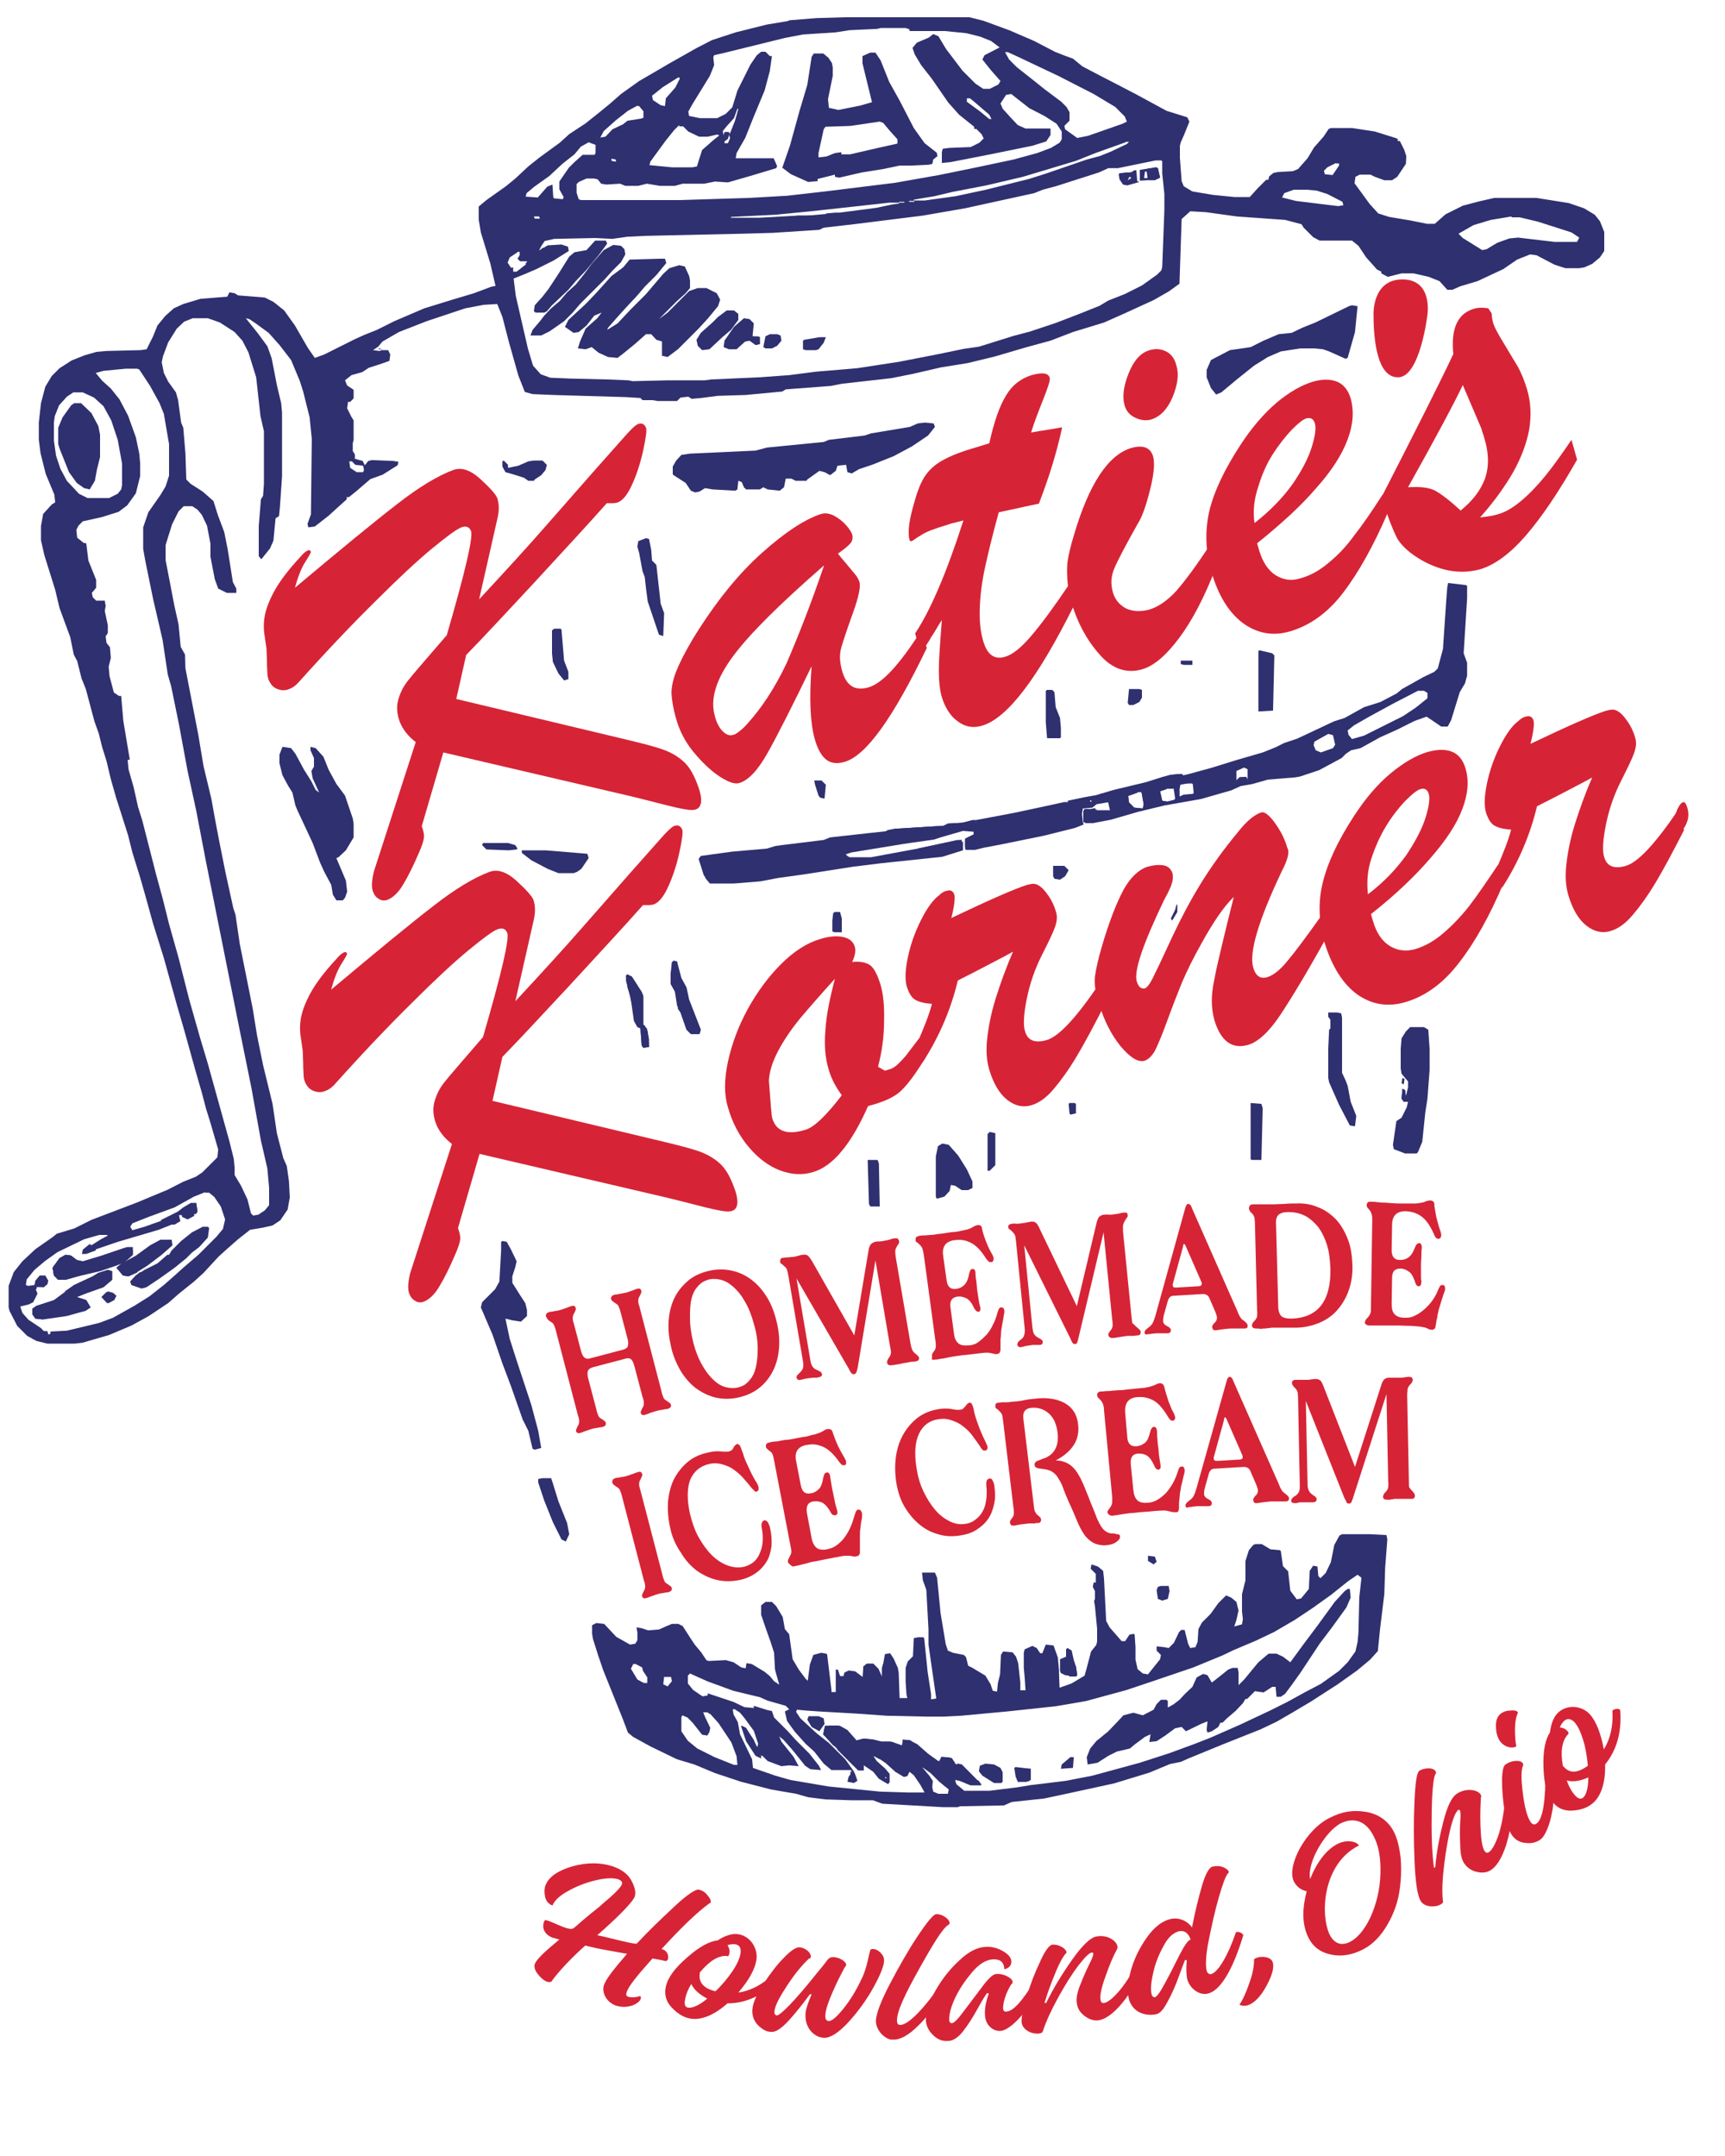 <?xml version="1.0" encoding="utf-8"?>
<!-- Generator: Adobe Illustrator 26.2.1, SVG Export Plug-In . SVG Version: 6.00 Build 0)  -->
<svg version="1.1" id="Layer_1" xmlns="http://www.w3.org/2000/svg" xmlns:xlink="http://www.w3.org/1999/xlink" x="0px" y="0px"
	 viewBox="0 0 400 500" style="enable-background:new 0 0 400 500;" xml:space="preserve">
<style type="text/css">
	.st0{fill:#2F3070;}
	.st1{clip-path:url(#SVGID_00000178896037033105260870000013455454024015561118_);fill:#D62436;}
</style>
<path class="st0" d="M196,4h28.8l3.2,0.8l6,2.2l5.8,2.5l4.8,2.5l2,0.8l2.2,0.8l2.2,1.8l4.2,2.2l3.5,1.8l4.8,2.5l7,3.8l4.8,1.5l0.5,1
	l-1.2,3l-0.8,1.8l-0.2,0.8v2.8L274,42l0.5,1.2l2,1.2l4.8,0.8l5,0.5h3.5l1.8-2l2-2h0.5l0.2-0.8l1-0.8l1-0.2l3.5-0.2l1.2-0.5l2.2-2.5
	l1.5-2.5l2.2-2.5l1.2-1.8l0.5-0.2h5l5.2,0.8l4.8,1.5l0.5,0.2v0.5h0.5l1,2l0.5,1.5L326,38l-2,3l-1.2,0.8H321l-2.2-0.8l-1-0.5h-2.5
	l-1,0.5l-0.2,1.5l3.5,4.8l2,2.2l2.5,0.8l4.8,0.8l4,0.8h1.8l2.5-2.2l4-2l3.8-1l3.5-0.8h9.8l7.5,1.2l3.5,1.2l2.5,1.5l1.2,1.5l1,2.5
	L372,55v3.2l-1,1.5l-1.8,1.5l-1.8,0.8l-1.2,0.2H363l-2.5-0.8l-4.2-2.2l-1.5-0.2l-3,1.2l-3.2,2.2l-6,2.8l-4,1.2l-1.8,0.8h-1.2l-1.8-2
	l-2.5-1l-3.5-0.8H325l-3.2,0.8l-1.5-0.8V63l-1-0.5l-2.5-2.8L315,57l-1.5-1.2H306l-1.5-0.8l-2.2-2.2l-0.5-0.8l-3.8-1l-11.2-0.8
	l-7.2-1L276,49l-2,1.8l-0.5,15l-2.5,1.8l-3.5,2l-7,3.2l-4.5,2l-7.2,2.2l-5.2,2l-5.5,1.5l-7.5,2.2l-6.2,1.5l-6.2,1l-6.5,1.5l-5,1
	L195.2,89l-2.5,0.5l-10.5,0.8l-0.8,0.5l-8.5,0.8l-6.5,0.2l-3.8,0.5l-2.2,0.2l-0.8-0.5l-1.8,0.2l-0.8,0.8h-4.5l-1.2-0.2H149l-0.5-0.5
	l-3.2-0.2l-17-0.5l-4.8-0.2l-1.8-0.5l-1.5-3.8l-2.2-7.8l-1.5-5.8l-1.2-3l-3.2,0.2l-4.2,0.8l-9,3L92.5,77l-3.8,2.2l-1,1.2l-1.2,0.8
	l1.5,0.2l0.5-0.2H90l0.5,1l-0.2,1.5L88,84.5l-2.5,0.8l-1.5,1L81.5,87L80,88.2l0.5,1.2l1.5,1v2l-0.8,0.8h-0.5l-0.2,1.5l1,2l0.5,0.8
	v4.5l-0.2,0.8v1.8l0.5,0.8v1l1.8,0.5l0.5,1l0.8-1l0.8-0.2l5,0.2l1.2,0.2l-0.2,0.8l-3.5,2.2l-2.8,1l-3.5,3l-1.5,1.2h-0.5v0.5l-2,1.8
	l-2.2,2l-3.2,2.5l-1.5,0.2l-0.2-0.8l0.8-2.2l0.2-17.5l-0.5-5l-1.5-6l-0.8-2.5l-2-4.8L64.8,80l-2.5-2.8l-3-2.2l-1.5-1L57,73.8
	l2.8,3.5l2.2,3l1,2.8l1.2,6.2l1,4.2l0.2,2.2v14.8l-0.5,7.2l-0.2,2l-0.8,0.5l-0.5,5.2l-0.8,1.8l-2,2.5L60,129v-7l0.5-6.2L61,115
	l0.2-2.8V100l-0.8-3.5l-1-9l-1.8-5.8L56.2,79l-1.8-2L51,74.8l-2.8-1h-3.5l-2,0.8L41,76.2l-2,3.2l-1.2,3.2L37.5,84l0.5,2.5l1,2
	l1.8,2.5l0.5,1.8L42,98l0.5,1.2l0.5,6l0.2,6l1,1L47,114l2.5,2.2l1,3.2l1.5,4l0.8,4L54,135l0.8,1.5v1h-2.2l-2-1l-0.8-2.2l-1-5.2v-3
	l-0.8-4.2l-1.2-2.5l-1-1.2l-1.2-0.8h-2l-1.2,1.2l-1.5,3l-1.5,4.8v3.5l1.2,6.2l0.8,4.2l1,4.5l0.5,5.2l1,1.8L43,155l3,15.5l1.2,7.2
	l1.8,7.5l1,5.5l0.8,4.2l1.5,7.5l1.8,8.2l0.5,1.5l1,6.8l3,15l1,6.2L61,247l2.2,9l1,6.8l1.5,5.8l0.8,1.8l0.5,3.5l0.2,3.8l-0.5,2.8
	L65,283l-1.8,1.2l-2.2,0.5l-3,0.5l-2.8,2.2l-2.5,2.2l-2,1.8l-3.5,3.8l-2.2,2l-3.5,2.8l-2.5,2.2l-4.5,3l-4,2.2l-5.2,2.2l-6.2,1.8
	l-1.8,0.2H11L8.5,311l-2.2-1.2L4,307.5L2.2,304L2,303.2v-5l1.2-3.2l2-2.5l3-2.8l4-2.8l1-0.8l4-1.2l4-2l10.5-4l7.2-3l3.5-1.8l3-1.2
	l1.5-1l3.5-3.5l0.2-1.8l-1.8-6.2l-1-3.2l-1-3.8l-1.5-5.2l-2.5-9l-1.8-6.2l-3-10.8l-2.5-8l-1.8-6.5l-1.2-4.2l-1.8-5.8l-1-4l-2.8-8.8
	l-1.2-4.2l-1-4.2l-1-3.2l-0.8-3.2l-1-2.8l-2-7.5l-1-2.5l-1-4l-0.8-1.5l-0.8-4l-2.5-6.8l-1-4.2l-1-3.2l-1.5-4.8l-0.8-3.5V122l0.5-2.8
	L12,117l0.8-0.5l-0.2-1.8l-2-4.8l-1.2-4.8L9,102v-4l0.5-4.5l1-3.8l1.5-2.5l1.8-1.8l2.8-1.8l3-1.2l2.8-0.8l2.2-0.2l8-0.2L34,81l1.5-3
	l1-2.5l1.8-2.2l2-1.8l2.2-1l4-1.2l6.2-0.5l0.5-1l1.2,0.2l0.8,0.5l6.2,0.5l2,1l2.5,2l2.5,3.5l3,5.2L73,83l2.2-0.8l7-3.5l2.2-1l3-1.2
	l4-2l7-3l6.5-2l5-1.5l4-1.5l1-0.2l-1.2-5.2l-2.2-7.2l-0.5-3v-3l1.8-1.5l4.5-3.2l2.2-1.8l3-2.8l2.5-2l4.8-3.5l2.2-2l3.8-2.5l3.5-2.8
	l2.2-1.8l2.5-2.2l4.2-3l7.2-4.2l6.2-3.5l3.5-1.8l5.5-1.8l7.2-1.8l4.8-0.8l0.5-0.2l6.2-0.5L196,4z M204.2,6.5l-0.8,0.2L197,7
	l-3.2,0.5L186.2,8L182,8.8l-14.2,3.5l-2.2,0.5l-0.2,0.5l0.2,1.8l-1,2.5l-4,6.5l-1,1.8l0.2,1l2.5,0.5h4l2-1l1.5-1.5L171,21l3-6
	l1.5-2.2l1-0.8h1l1,1h0.5l-0.5,3.5l-1.2,4.5l-2.5,6l-2,5l-2,3.5l-0.2,1.2h8.8l0.8,1.8l-0.2,0.5l-6,1.8l-5.2,1.5l-3-0.2l-2.5,0.5h-5
	l-1.8,0.5h-3.5l-3-0.5l-2,0.5H145l-1.2-0.5l-3.2,0.2l-1.2-0.2l-0.8-1l-0.8-0.2H136l-1.8,0.8l-0.5,0.5v2l0.5,1.5l0.5,0.2h23l16-0.5
	l8.8-0.5l8.8-1l16.2-2l10.2-1.8l8.8-1.8L235,37l5.5-1.5l3.2-1.2l2-1.2l0.5-0.8v-1.8l-1.2-1.8l-2.8-1.8l-3.5-1.8l-3.2-2.5l-1-0.8
	l-1.2,0.2L232,24l0.5,1.2l1.8,2L236,29l1.8,0.8h5.8v1.5l-1,1.5l-3.2,1l-9.8,2l-9.2,1.8l-2,0.2v-2.5l0.2-0.8l1.5-0.2l5-0.2l2-1l1-1
	l-0.5-1l-1.2-1.2h-0.5v-0.5l-3.5-2.8l-2.5-2.8l-3.8-5.5l-2.5-3.2l-1.5-2.5l-0.5-1.5l1-1.2l2.8-1.2l1-0.8l1.2,0.5l1.8,3l3.8,5l3,3
	l1.8,1.2h1.5l2-1l0.5-0.8l-2.2-2.5l-2-2.5l0.5-1l3.5-1.8l-2-1.5l-2.5-1l-3.2-0.8l-5-0.5h-8.2V6.8L210,6.5H204.2z M233,12l1,1.8
	l1.8,1.8l2.8,2.2l3.5,2.8l4,3l1.2,1.2L248,26v2l-1.2,1.2L247,30l2.8,2l2.5-0.5l8-2.8l1-0.5l-0.5-1.2l-2.2-2.2l-5-3l-8.2-4.2
	l-9.5-4.5l-2.2-1H233z M157.2,18l-3.5,2.2l-2.5,2l0.2,1l1.8,1.2l1,0.2l0.2-1.8l2.2-2.5l1-2V18H157.2z M224.2,22.8v0.8l3,2.2l2.2,1.8
	h0.5l-0.5-1l-3.5-3l-1-0.8H224.2z M147.8,24.5l-2.2,1.2l-2.8,2.2l-2.8,2.5l-0.8,1.5l1.2-0.2L142,30l2.5-1.2l1-0.8l3.2-0.5l0.5-0.2
	v-1.5l-1-1.2H147.8z M171,25.2l-0.8,2.2l-1.8,2l-0.8,1l0.2,1l0.2-0.8h1l0.2,0.5l1.2-3l0.8-2.8L171,25.2z M157.5,29l-1.2,1.2l-2,2.5
	l-3.5,4.8l-0.2,0.8l5.2,0.5h4.8l1-0.2l1.2-3.8l2.5-2.2l1.5-1.2l-0.5-0.2l-2.2,0.5h-2l-2.5-1.2l-1.2-1.2H157.5z M169,31.2l-1,1.5v0.5
	h0.8l0.5-1.2L169,31.2z M167.8,32.2l0.2,0.5L167.8,32.2z M261,33l-7,2.5l-4.5,1.8L237.2,41l-8.5,2l-7.8,1.5l-4.2,1l-4.8,0.8v0.2h2.5
	l7.2-1l7-1.5l10-2.5l3.8-1.2L252,37l3-0.8l2.5-1l3.8-1.8l0.5-0.5H261z M136.5,33l-1.8,1l-1.5,1.8l-2.8,2.2l-3,2.8l-3.5,2.5l-1.8,1.5
	l-0.2,0.8l2.8,0.2l2.2-2.5l1.2-0.5l0.2,3l0.2,0.2l2,0.2l0.2-0.5l-1-1.8v-1.8l2.2-3.2l1.2-1.2l2-1.8h2.8l0.2-0.5v-1.8L136.5,33z
	 M141.8,36.8v0.5l1,0.2V37L141.8,36.8z M268,37.2l-8.8,1.8H257l-2.2,1l-10,3.2l-3,0.8l-2,0.8l-16,3.5L214,50l-16,2l-7,0.8l-1,0.5
	L179.2,54l-7,0.2l-22.5,0.5l-4.2,0.2l-3.5,0.5l-4-0.2l-9.5,0.2l-2.2,0.5l-0.8,1.2l-0.5,1l2-1.2l3.2-0.2l1.5,0.5l0.2,1l-3.5,2.2l-4,2
	l-2.8,1.2l-2.5,1l0.5,4l2.8,12.2l1.2,4l1.8,2l2.2,0.8l4.8,0.2l8.5,0.2l4.8,0.2l1,0.2l8.2-0.2h8.5l1.5-0.2l11.2-0.5L183,87l6.2-0.8
	l9.5-0.8l9.8-1.5l9.2-1.8l5.8-1.2l3.5-0.5l8-2.5l3.8-1l6-2l5.2-2l5-2l2-1.2l3.8-1.5l4-2l3.5-2.5l1-1l0.2-0.8l0.5-13.2V45l-0.5-4.8
	v-2.8l-0.2-0.2H268z M309.8,37.8l-2,1l-0.8,0.8l0.2,0.8l1.8,0.2l1.5-2.2v-0.5H309.8z M300,44l-2.2,0.8l-0.5,1l3.2,0.8l9.8,1.2
	l1.2-0.2l-0.2-0.8l-3.5-1.8l-2.5-0.8L303,44H300z M210.8,46.8h1.2v-0.2h-1.2V46.8z M208.5,47h1.2v-0.2h-1.2V47z M206.2,47l-7.2,0.8
	L188,49l-8.2,0.8l-10.2,0.5l-1.2,0.2v0.2h7.8l9-0.5l8.8-0.8l9.2-1.2l3.8-0.8l1.5-0.2V47H206.2z M123.8,50.2l0.2,0.5h1.2l-0.2-0.5
	H123.8z M350.5,50.2l-4.8,0.8l-4,1.2l-3.5,2l1,1l4.5,2.8l1-0.2l2.5-1.5l2.8-1l2-0.2l8.5,1h5.2l0.5-1l-1.8-1.2l-7.8-2.5l-4.2-1H350.5
	z M120,58.5l-1.8,1.2l-0.5,1.2l0.8,1.2L119,62v1h0.8l2.8-2.2l-0.5-0.2h-1.5L120,60l0.5-0.8v-0.8H120z M29.2,85.5L24,86l-1.8,0.5
	l1.5,1.8l2,1.8l2,2.5l2,3.8l1.8,5l0.8,3.8l0.2,2.2v3l-1,4l-2,2.8l-2,1.5l-3.8,1.2l-4.5,1l-1,1l-0.5,1l0.2,1.8l1.5,1.2L20,126l0.5,4
	l1.8,4.5v1.8l-1,1.2l0.2,1l0.8,0.8h2l0.2,1.2l-0.2,1.2L25,145v1.8l-0.5,0.8l0.2,1.5l0.8,1l0.2,2.5l-0.5,2l0.2,2.2l1,3.8l1.2,0.8h0.5
	l0.5,5.8l1.5,9h-0.5l0.2,2.2l1.2,4.2l1,4.5l1,3.2l3.2,12.5l1.5,5.5l1.5,6l2.2,7.8l2.5,9.8l2.5,8.8l1.8,6l5,18l1,4l0.2,2v1.8l1.5,2.5
	l1.5,3.2l0.8,3.2l0.5,0.5l1.2-0.2l1.5-1l1-1.2v-4L62,271l-1.5-6.5l-2.2-12.2l-2.8-13.8L50.2,212l-2.5-12.5L45.5,188l-2-9.2l-2-10.8
	l-1.8-8.8l-0.8-2.8l-1.2-8l-2.2-9.5l-1.8-8.8l-0.5-2.8v-5l1.2-3.5l2.8-4l1.2-2l0.8-2.5V103L38,96l-1-2.5l-2.2-4l-2.5-3.8l-0.5-0.2
	H29.2z M17,91l-1.5,1l-1.8,2l-1,2.5L12.5,98v4.2l0.5,3.5l1,3l1.5,2.8l2.8,3l2,1h5l2-1l0.8-1l0.2-1v-5l-1-5.5l-1.5-4.5L24,94.2
	l-2.2-2L19.2,91H17z M81,107l0.2,1.5l1.5,1h1.5l0.2-0.5l-0.2-1l-1.8-0.2l-0.8-0.8H81z M47.5,276.5l-2.5,1l-4.5,2.5l-6,2.2l-3.8,1.5
	l-0.5,0.8l0.5,0.8l2.8-0.8l4.2-1.5l3.5-1.8l1.2-1l1.8-1l1.2-0.2v2.5H45v0.5l-2,0.5l-1.2-1l-0.5,0.2l0.5,1.5l-5,2l-9.5,2.8l-8.2,2.8
	l0.8-1.2l3.5-2.2l1.5-0.8v-0.2H23l-3.5,1l-6.2,3l-2.8,2L8,294.5l-1.8,2.2L6,298l0.5,0.2h1.8l0.2-1.2l0.8-1h1.2l0.5,1v0.8l-0.8,0.2
	v0.5l-1.8-0.2l-0.2,0.5l0.5,1.2l-1,2l-1,0.5l-2,0.5l0.5,1.5l1.8,2l3.2,2.2H11l0.2,0.8l0.5-0.2v-0.5l3.8-0.2l7.5-1.8l3.2-1.2l5-2.8
	l3.5-2.2L38,298l2.5-2.2l2-1.8l3.5-3l4.2-4.2l1.5-1.8l0.5-2.2l-1-3l-1.5-2.2l-1.2-1H47.5z"/>
<path class="st0" d="M311.2,355.8h6.5l3.8,0.2l0.2,1l-0.5,6.5l-0.2,6.2l-1,8.2l-0.5,5l-1.8,2l-3,2.5l-4.5,3.2l-6.2,4l-4.2,2.5
	l-3.8,2.2l-3.8,1.8l-8.8,3.5l-7.8,3.2l-1.8,0.8l-2.5,0.5l-4.8,2l-8.2,2.5l-9.2,2l-7,1.5l-7.5,0.8l-1.8,0.8l-10.2,0.2l-0.5,0.2h-3.5
	l-14-0.8l-2.2-0.8h-5l-6-0.2l-4-0.5l-2.8-0.8l-5.8-1l-7-1.8l-6-2l-4.8-2L157,408l-6.2-3l-4-2.2l-1.2-1l-1.2-3.2l-4.5-11.2l-1.2-3.5
	l-1.2-3.8l-0.2-1.2v-2l1-0.5l1.8,0.2l2.8,3l3.2,1.8l1.2-0.2l0.5-0.8v-1.8l-0.2-1.2l1.2,0.2l1.5,0.5l2.5-0.2l1.8-0.8l1.2-0.5h1.5
	l1,0.5l1.8,2.8l1,1.5l1.5,1.8l1.2,1.8l0.5,0.2l4-0.2l1.8,0.5l1.8,1.2l1,0.2l0.2-1.2l1.2,0.2l3,1.8l1.2,1l1,1.2l1.2,0.8l-0.8-2.8
	l-0.2-0.8l-0.2-3.8l-0.8-2.5l-1-2.8l-1.2-3.5v-2.2l1-0.8h1.5l1,1l1.5,2.5l0.5,2.8l1,1.2l0.8,5.8l1.5,2.5l1.5,2l0.5,0.5l0.5-3.8
	l0.8-2.2l1.8-0.5l1.2,0.2l0.2,0.2l1,8.2v0.5h1v-5.2h0.5l0.5,1.5h0.8l0.2-0.8l1-0.5l1.5,0.2l2,1.5l0.2-2.8l0.5-0.5h1.5l1.2,1.2l1,2.2
	v-2.8l0.5-2.8l1.2-0.2l0.8,1.2l1,2.2l0.2,1.2l0.2,5.8h1.8l-0.2-0.8l-0.2-3v-3.2l0.5-1.5l1.2-1.2l0.2-4.2l1-0.2h1.2l0.2,0.2l0.8,7.8
	l0.8,5.2v1.2l1.2-0.2l-1.8-12.5v-3.5l-0.5-9.2l-0.8-2.2l-0.2-1.8h3l0.5,1.2l0.8,8.2l1.2,7.2l0.5,1.5l1.2,0.5l2.5,0.5l0.5,0.5l0.5,2
	l1,0.5l3,1.8l1.2,2l0.5,1.5l1,0.2l0.2-2l0.5-2l0.2-4.5l0.5-0.8l2.2,0.2l0.8,1l0.5,1.5l0.5,4.5v1.8h1.2l-0.2-3l-0.2-2.2v-3.5l0.2-0.8
	l1.8-0.8l1,0.5l0.8,1.2h0.5l0.8-2l1.8,0.2l1,2.8l0.2,2.2l0.2,4.8l2.8-1l3-1.8l0.5-1.8l1-3.8l1.2-1.5l0.2-0.8v-3l-0.5-5.2l-0.2-1.2
	l0.2-0.5v-1.8l-0.5-1l0.2-1h0.5V365l-1.2-1.2l0.2-1l1.5,0.5l1.2,1l0.2,1.8l0.5,9.8l0.8,1.5l2.8,3.2h0.8l1-1.5l1-0.2l0.2,0.2l0.2,2.8
	v3l0.5,2.2l1.2,1l1.2,0.2l2.8-3.5l0.2-1l-1-1v-1l1.8,0.2l1,0.2l1.2-1.2l1.2-2.5l0.5-0.5h0.8l0.8,3.2l0.5,1l1.2-0.2l0.5-1.2l0.2-3
	l0.8-1.5l2-2l1.8-2.5l1.8-1.8l1.2,0.5l1.2,1l0.5,2l-0.5,2.2l-0.5,1.5l1.8-0.5l0.2-1.2l-0.2-1.8v-4l0.8-3.2V362l0.8-2.5l1-1.2
	l0.5-0.2h1.5l2,1.2l2.2,0.2l0.2,0.2l0.5,3.5l1.2,1.2l0.5,4.5l1.5,2l1-0.2l1.8-2.2l0.2-4.2l0.8-1.2l1,0.2l0.2,2.2l0.5,0.5l1.2-1.2
	l1.2-2.5l0.8-4l1.2-2.2L311.2,355.8z M314.8,365.2l-2.2,1.5l-4,3.2l-4.2,3l-4.2,2.8l-4.8,2.8l-4.2,2l-5.2,2.2l-2.5,1.2l-6.8,2.8
	L267,390l-6,2l-9.2,2.5l-7,1.2l-11.2,1.2l-10.8,1l-4,0.2h-4l-9.2-0.2l-7-0.5l-8.8-0.5l-2.8-0.2l-2.2-0.2l-0.2,0.5l1,1.5l3.8,3.5
	l2.8,2.2l3.8,3.8l2,2.8l0.8,2.2l-1.5,0.2h-0.5l0.5-1.2l0.5-0.5l-0.5-1h-4.5l-1.8-1.5l-2.2-2.8l-2-1.8l-2.5-2.8l-1.8-2.5l-0.5-2.2
	l1-0.5l-0.8-0.8l-4.2-1.2l-1.8-0.8l-6.2-1.5l-6-2.2l-4-1.8l-0.5,0.5v1.8l1.2,1.5l2.2,1.5l1.2-0.2v-0.5l6,2l2.5,1.2l2.2,0.2v-0.5
	l3.2,1l1,0.2l0.5,1.5l3.2,3.2l1.8,2l3.2,3.2l2.2,2.8l0.5,1l-2.5-0.2l-1.2-0.8l-2.8-3.5l-2.2-2.5l-1-0.8l0.5,1.2l2.8,3.5l1.2,2.2
	l-2.2-0.2l-1.8,0.2l-3.2-1.2l-1.2-1.2l-1.5-0.2l-0.5-1l-1.8-3l-1-2.8l1,0.5l1.8,3l0.8,1.5l0.2-0.8l-1-3l-2.2-3l-1-1.2l-1.2-0.8h-0.5
	l0.2,1.2l1,1.8l0.5,2.8l2.8,5.8l0.2,2l5.2,1.8l3.5,1l8.8,1.5l12,1.2l6.5,0.2h4l0.2-0.5l-1.8-2.8l-1.5-1.8H211l-0.8,1l-1.5-0.5
	l-2.8-2.2l-2.8-2h-0.8l0.2,1l3,2.8l0.2,0.5v2l-2-1l-1.5-1.8l-1.8-1.2h-0.5v1.2l-1.5-0.5l-4.2-4.2l-1.8-2l-1.5-1.5l0.2-1.2l0.2-0.8h3
	l1.8,1l2.2,2.5l1.8-0.5l2,0.2l2,0.5h2.2l2.8,1l0.2-1v-0.5l1.8,0.2l2.5,1.8l2.2,2l1.5,1h0.5l0.5-1l2,0.2l0.8,1.5h0.5V409l1.2,0.8l4,4
	H225l-2.5-1l-1.2-0.2l0.5,1.2l1.8,1.5h5.8l6.5-0.8l3-0.5l8.2-1l6.2-1.2l11-3l6.8-2.2l6-2.2l3.8-1.5l6.8-3l6.8-3.2l4-2l4-2.2l3.8-2
	l4.2-3l2-2l1.8-2.5l0.5-2.2l0.2-2.2l0.2-8.2l0.5-4.5L314.8,365.2z M146.8,386l-0.5,1l1.5,2.5l1.5,0.8h0.8V389l-1-1.5l-0.2-0.8
	l-1.5-0.8H146.8z M154,388.8l-0.2,1.8l1,0.5l1-1.2l-0.2-1H154z M163,397l0.5,1.2l1.2,2.5l-0.2,1l-0.5,0.8l-1.2-0.2l-2.2-2.8
	l-1.2-1.2l-1.2-0.5l-0.2,0.5v3.2l1.5,2.2l2.2,1.8l4,2l4.5,1.8h0.8l-0.2-2l-1.2-3.2l-3-4.5l-1.8-2l-0.8-0.5H163z M213.2,409.5l1.5,2
	l1.2,1.8l0.5,2.2l1.2,0.5h2.2l0.2-1l-2.2-1.8l-2.8-2.8l-1.5-1H213.2z M205.2,412v0.5l0.5-0.2L205.2,412z"/>
<path class="st0" d="M335.8,135.2l4.2,0.5l0.2,0.2v2.8l-0.8,12.8l0.8,2.2v3l-0.5,1.8l-1.2,2l-2,6.5l-0.8,1.5h-1.5L332,167l-1.2-0.8
	l-2.8,1l-4,2l-4,1.8l-4.5,2.5l-2.2,0.5l-1.2,0.8l-1,1l-5.2,2.8l-4.5,1.5l-1.2,0.2l-6.2,0.5l-3.5,1l-2.8,0.5l-2.2,1l-7,2l-8.5,1.5
	l-6.2,1.5l-6.2,1.8l-4.2,0.8h-1.8v-2.5l0.2-0.5h1.5l1-0.2v0.5h3.5l-0.5-2.2l-3,0.5l-1,0.8l-2.2,0.2l-0.2,1.2l0.2,2l0.2,0.5l-2,0.8
	l-7.2,1.8l-9.8,2l-4.2,0.8l-2,0.5H224l-0.2-0.2v-2l2-1v-1l-2.5-0.2l-5.2,1.5l-1.5,0.5l-7,1l-12.2,2l-1.5,0.5l0.8,0.8l0.5,0.2h5
	l10.8-2l8.5-1.8l1.8-0.2v2l-4.8,1.5l-14.2,1.5l-6.5,0.8l-11.5,1.8l-5.8,0.8l-4.2,0.8l-6.2,0.5h-5.5l-1-1.2l-1.2-3.8l0.5-0.8l7.2-1
	l8-0.8l2-0.5l1.5-0.2l9.8-1.2l1.5-0.5l9-1l3.8-0.5l2.2-0.5l11.2-0.8l1-0.5l3.5-0.2l2.2-0.5l7.5-1.2l9.2-2l7.5-1.8l4.2-0.8l4-1.2
	l7.5-1.8l3.8-1.2l1.8-0.5l4-0.8l5.5-1.5l5.8-1.8l6.2-1.8l3-1.2l2-1l3-1l8.5-4l2.5-0.8l4.5-2.5l3.8-1.2l3.8-2l1.2-1l5-2.8l2.5-1.2
	l0.8-0.8l1.2-4.5l0.8-11.8l0.2-2.5L335.8,135.2z M328.8,160.2l-5.8,3l-5.5,3l-3.5,2l-1.5,1.2l0.2,1l0.8,1l2.8-0.8l9-4.5l3-2l2.5-2
	l0.2-0.2v-1.2l-0.8-0.5H328.8z M308,170.2l-3.2,1.8l-0.2,0.8l0.5,1.2l1.2,0.5l2.8-1l0.5-0.8l-0.5-2.2L308,170.2z M288.5,178
	l-1.8,0.8v2l0.5,0.8l0.5-1l1.2-0.2l0.2,1h0.2v-3L288.5,178z M274.2,181.5l-1,0.8l0.2,2.5l1-0.5l2.2-0.2l0.2-0.2l-0.2-2l-0.2-0.2
	H274.2z M270.5,183l-1.5,0.5l0.5,2.2l1.2,0.2l2-0.5l-0.5-2.5H270.5z M263.8,183.8l-2.2,0.8l0.2,1.5l1.2,1.2l2,0.2l0.2-1l-0.5-2.8
	H263.8z M252.8,185.5v0.5l0.5-0.2L252.8,185.5z"/>
<path class="st0" d="M201.8,12.2h1.2l1.2,1.8l2,5l2.5,4.5l3.2,6.2l2.5,3.5l2.8,2.2l0.2,0.8l-1,0.8l-0.2,1l-0.8,0.2l-4,0.2h-2.8
	l-3.8,0.8l-5,0.8l-5.2,1.2l-1-0.2v-0.5l-3.2,0.8l-0.8,0.2V42l-2.2,0.2l-4-1.8l-2-1.5l1.8-5.2l2.2-8l1.8-6l1-6.5l0.5-0.8h2.2l1.2,1
	l0.8,1.2l0.2,1v2L192,23l0.2,2l2.2,0.5l5-1l2.8-0.8l-2.2-9V13L201.8,12.2z M204,28.2l-6.8,1l-5.8,0.2L191,30l-1.2,5.5v1l1.8-0.2
	l2-0.8l1.5-0.2v0.5h2l6.5-1.5l4.5-1v-1l-1.8-2l-1.5-1.8L204,28.2z"/>
<polygon class="st0" points="152.8,60 154.2,60 154.5,61 152.2,63.8 149.5,66.5 147.8,68.5 145,71.5 143.2,73.5 141,76 140.8,76.5 
	143.2,75 146.2,71.8 149.8,68.2 151.5,66.2 153.8,63.5 155.2,62.2 157.5,61.5 158.8,61.8 159.8,64 160,65 160,66.8 159,68 157,69.8 
	152.8,74 154.8,72.5 159.8,67.5 161.8,66.8 163.8,66.8 166.2,68 167,69.5 166.5,71 164.2,73.8 162,76.2 157.2,81 154.8,82.8 
	153.5,82.5 153.5,79.2 152.2,78.8 151,77.5 149.8,77.5 147.2,79.8 144.5,82 143.2,83 141,82.8 138.8,81.8 137.2,80.5 135.8,81 
	134,80.8 134.5,79.2 135.8,76.2 138.5,73.8 139.5,72.5 137.8,73.2 136,75.5 134.2,77 133,77.2 131,75.8 131.8,74.2 135.8,70.5 
	138.2,68 141.8,64 144.5,62 146,60.2 "/>
<polygon class="st0" points="214.5,98 216.5,98.2 216.8,99 215.2,101 211.5,103.5 207.2,105.8 202.2,107.8 199.2,108.8 197.5,109.8 
	196.5,109.5 196.2,107.8 194.2,108 193.8,109.2 192.5,110.2 191.2,109.5 190,109.2 187.2,111.2 187,111.5 184.5,111.5 183.5,111 
	182.2,111 181.8,113 180.8,113.8 178,113.5 177,113 176.2,113.5 173,113.5 172.5,113 172,111.8 171.2,111.5 171,113.5 170.5,113.8 
	165.2,113.5 163.5,113.2 162.2,114 161.2,114.2 160.2,113.8 159,112 156.2,110.2 156,110 156,108.2 156.8,106.8 158,105.5 
	160,105.2 175.2,104.5 177.8,103.8 191,102.5 192.2,102 200.5,101 202,100.5 211,99 212.8,98.2 "/>
<polygon class="st0" points="312.5,368.5 313,368.5 313.2,370.5 312.2,372.8 308.8,377.5 306,381.2 301.5,388 299.5,390.8 
	298,392.8 297,393.5 296,393.5 295.8,391.2 295,391.2 293,392.5 291,392.2 289.2,394 288.8,394 288.2,395 286.5,396.8 284.5,398.5 
	283.5,399.5 283,399.5 282.5,400.5 281,401.5 280,401.8 279.8,401.2 280,399.2 278.5,399.8 275,401.5 274,400.5 272.5,400.8 
	270.2,402.5 268.2,403.8 266.5,404 266.8,402.2 265.5,402.8 263.2,404.5 262,405.5 259,406.2 257,407.2 254.5,408.8 252.2,409.2 
	252,407.5 252.8,405.5 254.2,403.8 257,401.5 259.2,399.2 260.5,397.8 262.8,397.2 265,397.8 267.5,396.5 268.2,395.2 269.2,394.2 
	270.5,394.2 270.8,394.5 270.8,396 272.2,395.2 273.5,394.2 274.8,392.8 276.5,391.2 277.5,389 279,388.2 280,388.5 281,390.2 
	282.8,388.8 284.8,387.2 285.8,386.8 287,386.8 287.2,387.8 287.2,390.8 288.5,389.5 291.8,385.5 293.8,383.8 294.2,383.5 
	296,383.5 297.5,384.2 299.2,385.5 302.5,381 305.5,377 309.5,371.5 311.8,369 "/>
<polygon class="st0" points="225.5,190.2 226.2,190.2 226.2,190.8 227.5,191 227.8,192.8 227.2,194.2 226.8,194.2 226.2,195.5 
	225.2,196 224,195.8 223.8,196.5 223.8,194.5 225.8,193.5 225.8,192.5 223.2,192.2 218,193.8 216.5,194.2 209.5,195.2 197.2,197.2 
	195.8,197.8 196.5,198.5 197,198.8 202,198.8 212.8,196.8 221.2,195 223,194.8 223,196.8 218.2,198.2 204,199.8 197.5,200.5 
	186,202.2 180.2,203 176,203.8 169.8,204.2 164.2,204.2 163.2,203 162,199.2 162.5,198.5 169.8,197.5 177.8,196.8 179.8,196.2 
	181.2,196 191,194.8 192.5,194.2 201.5,193.2 205.2,192.8 207.5,192.2 218.8,191.5 219.8,191 223.2,190.8 "/>
<polygon class="st0" points="65.5,173.2 67.5,173.5 68.5,174.8 70.5,178.5 72.2,181.2 73.2,183.2 74,183.8 72.5,180.5 72.2,178.8 
	72.8,177.8 72.8,175.8 72,174 72,173.2 73.2,173.5 75,175.5 76.2,178.5 78,181.8 80,184.5 81.8,189.8 82,191 82,194.2 80.2,197.2 
	78.5,198.8 78,199 78.5,200.2 80.2,204.2 80.5,206.8 80,208.2 79.5,208.8 78,208.8 77.2,207.5 76.8,205.2 75.2,202.2 74.2,200 
	72.5,195.5 69,188 68.5,186.8 67.8,183.8 66.8,182.2 65.5,179.8 64.8,177 64.8,175 "/>
<path class="st0" d="M192.2,400.2h2.5l1.8,1l2.2,2.5l1.8-0.5l2,0.2l2,0.5h2.2l2.8,1l0.2-1.2l1-0.2l2,1l2.5,2.2l2.5,1.8l0.5,0.2
	l0.5-1.2l2,0.2l0.8,1.2v0.5h0.5V409l1,0.2l4.5,4.5v0.2H225l-2.5-1l-1-0.2v1l-0.2,0.5l-2,0.2l-2-1.8l-2-2l-1.8-1l2,2.2l0.8,1.2
	l-0.2,2.5h-0.5l0.2,2l-1.2,0.8l-6.5-0.2l-0.5-1l0.2-0.2l2.2-0.2l1-0.5l1.2,0.5l1-0.8l1.2-0.2l-1-1.8l-1.5-2.2l-1-0.8l-0.5,1
	l-0.8,0.2l-2-1.2l-2.2-2l-2.2-1.5l-0.8-0.2l0.8,1.2l2,1.8l1,1.2v2l-0.5,0.2l-2-1.2l-1.2-1.5l-2.2-1.5v1.2H199l-4.8-4.8v-0.5l-1-0.5
	l-1.8-2l-0.5-0.5l0.2-1.2L192.2,400.2z M205.2,412v0.5l0.5-0.2L205.2,412z"/>
<polygon class="st0" points="313.5,70.8 314.8,71 314.2,77 312.5,83 312,83.2 308.2,81.5 306.8,81 304.8,80.8 301.5,80.8 297,81.5 
	294,82.8 290.8,84.8 286.8,88 283.2,91 282,91.5 280.8,90 279.8,87.5 279.8,85.8 280.8,83.5 285.2,81.2 290,80.5 293,79 296.5,77.5 
	299.5,77.2 302,76 305,74.8 312.8,71 "/>
<polygon class="st0" points="116.5,287.8 117.5,288 118.5,289.8 119.8,292.5 119.5,293.8 118.8,296 118.8,297.5 120.5,300.2 
	121.8,302.2 122.2,303.8 122.2,305.2 120.8,306.5 118.8,306.2 117.2,305.8 118.2,310.5 119.8,315.5 123.2,325.8 124.8,331.8 
	125.5,335.8 124,336.2 123.5,336 122.5,331.8 121.2,329.2 118.5,321.5 116.5,316.2 114.2,309.5 111.5,303.2 111.8,302 114.8,299 
	115.8,297.2 116.2,290 116.2,288 "/>
<polygon class="st0" points="327,238.2 330.2,238.2 331.2,238.8 331.5,243.2 331.5,248.2 331,254.8 330.5,258 329.8,264.8 
	328.8,267.2 328.5,267.5 325.8,267.5 323.2,266.5 323,265.5 323.8,260 325,259.2 326.2,256.8 326.5,255.5 325.5,255.5 325,254.8 
	325.2,252.5 325.8,252.8 326,254.2 326.5,252.2 326.5,250.8 325,249 324.8,247.8 324.8,243.2 325,240.8 326,239.2 "/>
<polygon class="st0" points="17.2,93.5 18.8,93.5 21.2,95.8 22.8,98.8 23.2,100.8 23.2,106 22.5,108.8 22,111.5 20.8,113.5 
	19.5,113.2 17.8,112 16,109.5 13.8,104 13.5,103 13.5,99.2 14.5,96.8 16.5,94 "/>
<polygon class="st0" points="246.8,186 248.2,186 248.5,188 249.2,189.5 250.8,190.5 251,191 249,191.8 241.8,193.5 232,195.5 
	227.8,196.2 225.8,196.8 224,196.8 224,195.8 225.8,195.5 226.5,194.8 226.8,194.2 227.2,194.2 227.5,191 226.2,190.8 226.2,190.2 
	235.2,188.5 242.2,187 "/>
<path class="st0" d="M273,179.5h1.2l0.5,1.8h1.5v0.2l-2.5,0.5l-0.2,1.2v1.5l0.5,0.2l-0.2,1l-6.2,1.2l-5.8,1.5l-4.5,1.2l-4.2,0.8
	h-1.8v-2.5l0.2-0.5h1.5l1-0.2v0.5h3.5l-0.5-2.2l-3,0.5l-1,0.8l-2.2,0.2l-0.2,1.2v1.8l-1.5-0.8l-1-2.2v-1l-0.5-0.5l3.8-0.8l2.8-0.5
	l4-1.2l7.5-1.8l3.8-1.2l1.8-0.5L273,179.5z M270.5,183l-1.5,0.5l0.5,2.2l1.2,0.2l2-0.5l-0.5-2.5H270.5z M263.8,183.8l-2.2,0.8
	l0.2,1.5l1.2,1.2l2,0.2l0.2-1l-0.5-2.8H263.8z M252.8,185.5v0.5l0.5-0.2L252.8,185.5z"/>
<polygon class="st0" points="142.2,56.8 144,57 144.8,57.8 145,59 144,60.8 142,62.8 140.2,64.8 134.5,70.5 132.8,72.5 130.8,74.5 
	127.5,76.8 125.5,77.8 123,77.8 123.5,76.5 125.2,74.5 126.2,73.2 127.8,71.5 129.8,69.8 131.5,67.8 133.5,66 135.5,63.5 
	137.2,61.2 140,58 "/>
<polygon class="st0" points="150,50 168,50 169.5,50.2 169.5,50.5 176,50.5 185,50 191.2,50 191.2,50.5 184.5,51 180.8,51.5 
	176.5,52 174.2,52.2 167.2,52.2 154.2,53 152.2,53 150.8,53.5 148.8,53.2 148.5,53 141,52.5 138.5,52 138.5,51 141,50.2 144.2,50.2 
	"/>
<polygon class="st0" points="25,294.5 26,294.8 26,296.8 24,298.5 19.8,300 17.8,300.8 20,301.5 21,303.2 19.8,304 15.5,305.2 
	10,306 8.2,305.8 7.5,304.8 7.5,303.5 8.5,302.8 12.5,301.5 14.8,299.8 17.2,298 21.5,296 22.8,295.2 "/>
<polygon class="st0" points="138,55.8 140.5,55.8 140.8,56.5 138.8,59.2 135.8,62.8 133.5,65.2 131.8,67.2 128,70.8 126.8,72.2 
	126.2,72.5 124.2,72.5 123.8,72.2 124,70.8 125.8,68.8 127.2,67 129.5,63.5 132,59.5 133.2,58.5 136,58 "/>
<polygon class="st0" points="308,234.8 310,234.8 311,235 311.2,236 311.2,248.8 312,250.5 312.5,251.8 313.2,255.5 314.5,258.8 
	314.2,261.2 313,261 310.5,256.2 308.2,251 308,250 308,243.2 308.2,238.8 308.5,238.5 308.5,236.5 308,235.8 "/>
<polygon class="st0" points="218.5,265.2 220,265.5 222.2,268 224.2,271.2 225.5,274 225.5,275.5 224.5,276 223,276 221.5,275 
	220.5,274.8 220.2,276.2 219,277.5 217.2,278 217,277.5 217,268.2 217.5,265.8 "/>
<polygon class="st0" points="47,284.5 48.2,284.5 48.5,284.8 48.2,287 46.2,289.2 44.5,290.5 43.2,291.8 40.5,294 37,296.5 
	34,298.5 32.8,298.8 30.5,298 30.2,297.2 31.5,295.8 33.5,294.5 36.5,293 38.8,291 39.2,291 39.8,290 42,287.8 44.5,285.8 "/>
<polygon class="st0" points="29.5,289.2 30.8,289.2 30.8,291 28.8,292.8 27,293.5 23.2,294.8 18,296 15.2,296.8 13.5,296.8 
	12.5,295.8 12.2,294 13.8,291.8 15.2,291 16.5,291.2 17.8,292.2 19.2,292.5 23.5,291.2 28.5,289.5 "/>
<polygon class="st0" points="225.5,190.2 226.2,190.2 226.2,190.8 227.5,191 227.8,192.8 227.2,194.2 226.8,194.2 226.2,195.5 
	225.2,196 224,195.8 223.8,196.5 223.8,194.5 225.8,193.5 225.8,192.5 223.2,192.2 218,193.8 216.5,194.2 209.5,195.2 205.8,195.8 
	204.8,194.2 204.8,193.5 205.8,192.5 207.5,192.2 218.8,191.5 219.8,191 223.2,190.8 "/>
<polygon class="st0" points="149.8,124.8 150.5,125 151,127.5 151.2,130 152.2,131 153.2,140 154,142.2 153.8,147.5 152.8,147.2 
	150.2,139.5 149.8,136.5 149.5,133.8 149,132.5 148.2,128.2 147.8,126.8 148,125.5 "/>
<polygon class="st0" points="121,197.2 126.5,197.2 136.2,198 136.5,199 134.8,201.5 133.8,202.2 133,202.5 129.5,202.5 127,201.5 
	123.2,199.5 121,197.8 "/>
<polygon class="st0" points="242.5,382 244.2,382.2 245.2,385 245.5,387.2 245.5,390.2 245.2,390.2 245,388.8 244.2,389.8 
	242.2,390.8 240.8,390.5 240,389.5 239.8,388.8 238.8,388.2 238.8,387.5 237.5,387.2 237.5,383.8 237.8,383 239.5,382.2 
	240.5,382.8 241.2,384 241.8,384 "/>
<polygon class="st0" points="292,150.8 295,151.5 295.5,152 295.2,164.8 291.8,165 291.8,151 "/>
<polygon class="st0" points="156.2,222.8 157,223 158,226.8 159.2,229 159.8,231.8 162.5,238.8 162.2,239.8 160.2,239.8 
	159.2,238.8 157.8,234.8 157,233.2 156.5,230 155.5,228.2 155.5,225.8 155.8,223.2 "/>
<polygon class="st0" points="168.5,72 170.2,72 171.2,72.8 171.2,74.2 169.5,76.5 167.5,78.2 164.5,81 162.8,81.2 161.8,80.2 
	161.5,78.8 162.5,77.2 165.2,74.8 166.5,73.5 "/>
<polygon class="st0" points="37.2,287.5 39.8,287.5 40,288.8 37.5,291 34.2,293.5 31.5,295.2 29.8,296 28.5,295.8 27,294 28.2,293 
	31.5,291.2 34.8,288.8 "/>
<polygon class="st0" points="125.8,342.8 127.8,342.8 128.2,344 129.5,348.2 131.5,353.2 132,355.8 131.2,357.5 130.2,357 
	128.2,353 126.2,348 124.8,343.8 124.8,343 "/>
<path class="st0" d="M255.5,184h2l0.8,1.2l0.5,1.5l-0.8,1.8l-1.5,1l-3.5,1v0.2h-1.8v-2.5l0.2-0.5h1.5l1-0.2v0.5h3.5l-0.5-2.2l-3,0.5
	l-1,0.8l-2.2,0.2l-0.2,1.2v1.8l-1.5-0.8l-1-2.2v-1l-0.5-0.5l3.8-0.8l2.8-0.5L255.5,184z M252.8,185.5v0.5l0.5-0.2L252.8,185.5z"/>
<polygon class="st0" points="25,294.5 26,294.8 26,296.8 24,298.5 19.8,300 17.8,300.8 20,301.5 21,303.2 19.8,304 18.5,304.2 
	17.8,303 18,301.8 17.5,301.5 17.2,302 16.8,301 16,301 15.8,300.2 15.8,299.8 15,299.5 17.2,298 21.5,296 22.8,295.2 "/>
<polygon class="st0" points="210.5,405.5 212,406 212.5,406.2 212.5,407.8 213.2,408 213.2,408.5 214.2,408.8 216,409.8 
	216.2,410.8 215.8,411.2 213.8,409.8 214.8,411 216.2,413.2 216,415.8 215.5,415.8 215.8,417.8 214.5,418.5 208,418.2 207.5,417.2 
	207.8,417 210,416.8 211,416.2 212.2,416.8 213.2,416 214.5,415.8 214,414.2 212.5,411.8 212,409.2 211.2,408 211.2,407.5 
	210.5,407.2 210.2,406.2 "/>
<polygon class="st0" points="145.5,226 146.5,226.5 148.8,230 149.2,231 149.2,237.8 150,238.5 150.5,241 150.5,242.8 149.2,243 
	148.8,242.5 148.5,238.5 147.8,238.2 147,236.8 146.2,231.2 145.5,229 145.2,226.2 "/>
<polygon class="st0" points="172.5,73.8 173.8,74 174.8,75 174.5,78 176.2,78.2 176.2,79.8 175.2,80 174,79 172.8,79.2 170.8,81 
	169,81 167.8,80.5 168,79 170.2,75.8 "/>
<polygon class="st0" points="290,255.8 292.5,256 292.8,257 292.5,269 290.2,269 290,268.8 "/>
<polygon class="st0" points="15.2,291 16.5,291.2 17.8,292.2 20,292.8 19.5,293 19.2,294 18.2,295.2 20,295 19.8,295.5 15.2,296.8 
	13.5,296.8 12.5,295.8 12.2,294 13.8,291.8 "/>
<polygon class="st0" points="242.8,160 244,160 244.5,160.5 244.8,164 245.8,166.5 246,168.8 246,171 245.8,171.2 242.8,171.2 
	242.5,167.5 242.5,160.2 "/>
<polygon class="st0" points="116.8,106.8 117.8,107.8 117.8,108.5 120.2,108 122.5,107 123.8,106.8 125.8,106.8 126.8,107.8 
	126.5,109 125.5,110.2 124,111.2 123.8,111.5 122.5,111.5 121.5,110.8 119,110 117.2,109.5 116.5,108.2 116.5,107 "/>
<polygon class="st0" points="128.5,145.8 130,145.8 130.2,146 130.8,153.2 131.8,155.8 131.8,157.5 130.8,157.8 129.5,156.2 
	128.2,153.5 128,151.5 128,146.2 "/>
<path class="st0" d="M202,404.2l1.8,0.2l0.8,2.8L204,408l-1.5-0.8l0.8,1.2l2,1.8l1,1.2v2l-0.5,0.2l-2-1.2l-2.2-2.8l-0.8-0.8
	l-0.2-2.2l0.8-2L202,404.2z M205.2,412v0.5l0.5-0.2L205.2,412z"/>
<polygon class="st0" points="201.2,269 203.5,269 203.8,269.8 204,279.8 201.8,279.8 201.5,279.2 "/>
<polygon class="st0" points="222,409 223,409.2 227.5,413.8 227.5,414 225,414 222.5,413 221.5,412.8 221.5,413.8 221.2,414.2 
	219.5,414.2 219.2,413.8 220.2,410 221.5,409.8 222,409.5 "/>
<polygon class="st0" points="157.2,232 157.8,232.2 157.8,232.8 158.8,232.8 159,232 159.8,232 162.5,238.8 162.2,239.8 
	160.2,239.8 159.2,238.8 157.8,234.8 157.2,234 "/>
<polygon class="st0" points="204.8,385.8 205.2,386.5 206.2,386.2 206.2,388 205.5,389.8 205,389.8 204.8,390.5 203.5,390.5 
	203.2,389.5 201.8,390.2 201,391.5 200.5,391.5 200.5,391 200,391 200,390.5 199.5,390.5 199.8,389.2 200,389.2 200.2,386.5 
	200.8,386 202.2,386 203.5,387.2 204.5,389.5 204.5,386.8 "/>
<polygon class="st0" points="228.5,409 230.5,409.2 232,410 232.5,411 232.5,413.2 232.2,413.5 230.5,413.5 227.8,411.8 227,410.8 
	227.2,409.5 "/>
<polygon class="st0" points="44.2,279 45.5,279 45.8,281 45.5,281.5 45,281.5 45,282 43.5,282.8 42.2,282.2 42.2,281.8 41.5,281.8 
	41.8,283.2 40.5,284 38.2,284 38.2,283.5 37.2,283 41.2,281 42.5,280 "/>
<polygon class="st0" points="247.5,382.2 248.5,382.8 249,385 249.5,386.5 249.8,388.5 249.5,388.8 247,388.5 246,388 245.8,387.5 
	245.8,384.8 247.2,384.2 247.2,382.5 "/>
<polygon class="st0" points="229.5,262.5 230.8,262.8 230.8,270.2 229.5,271.5 229,271.5 229,263 "/>
<polygon class="st0" points="145.5,226 146.5,226.5 148.2,229.2 148.5,230.2 148.8,231 147.8,234 147.2,234 146.8,232.8 
	146.5,232.8 145.8,229.8 145.2,227.5 145.2,226.2 "/>
<polygon class="st0" points="222,194.8 223,194.8 223,196.8 222.8,196 220.8,197 216.5,197.8 215.2,197.2 213.5,197.2 212.8,196.8 
	221.2,195 "/>
<polygon class="st0" points="190,78.2 191.5,78.2 191,79.5 189.8,81 189.2,81.2 186.8,81.2 186.2,81 186.2,79 186.5,78.8 "/>
<polygon class="st0" points="15.2,291 16.5,291.2 16.8,291.8 16,291.8 15.8,292.8 14.8,293 14.8,293.5 14.2,293.5 14.2,295.2 
	14.8,295.2 14.8,296.2 15.2,296.8 13.5,296.8 12.5,295.8 12.2,294 13.8,291.8 "/>
<polygon class="st0" points="112,195.5 117.8,195.5 119.5,196 120,196.8 119.8,197 118,197.2 112.8,197 111.8,196 "/>
<path class="st0" d="M268,38.8l0.5,0.2l0.5,2.2l-1.2,0.5l-3.5,0.2v-2.5L268,38.8z M265.5,39.8l-0.2,1.5h0.8l-0.2-1.5H265.5z"/>
<polygon class="st0" points="178.5,77.5 180.2,77.5 181,77.8 181.2,79 180.2,80.2 179,80.8 177.5,80.8 177,80.5 177.5,78 "/>
<polygon class="st0" points="235.5,409.8 239,410.2 239,412.8 238,413.2 236,413.2 235.5,412 235.2,410 "/>
<polygon class="st0" points="261.8,159.8 264.2,159.8 264.8,160 264.8,161.8 264.2,162.8 262.8,163.5 261.8,163.5 261.5,163 "/>
<path class="st0" d="M263,39.5h0.5l0.2,2.5l0.5,0.2l-2.8,0.8l-1-0.2l-0.8-1.2l-0.2-1.2l3-0.5L263,39.5z M262,40.8l-0.5,1l0.8-0.5
	L262,40.8z"/>
<polygon class="st0" points="193.5,211.5 194.8,211.5 195.2,213 195.2,216.2 193.5,216.2 193,216 193,213.5 193.2,211.8 "/>
<polygon class="st0" points="171.8,400.2 173,400.8 174.8,403.5 175.5,405.2 176,405.5 176,407 176.5,407.2 176.5,407.8 
	175.2,407.2 173,403.8 "/>
<polygon class="st0" points="29.8,292.2 30.2,292.2 30.8,294 31.5,294.2 31.5,294.8 32,295 29.8,296 28.5,295.8 27,294 28.2,293 "/>
<polygon class="st0" points="187.5,398 189.8,398 191,398.5 191.2,399.8 190,401.5 188.2,400.5 187.2,398.8 "/>
<polygon class="st0" points="244.2,200.8 246.8,200.8 247.8,201.8 247,203.2 245.8,204 244.5,203.8 244.2,203.2 "/>
<polygon class="st0" points="6.8,306.2 9.5,308 10.2,308.8 10,309.8 9,310.5 9,311 7.5,310.5 8.2,310.2 7.5,309 6.5,308.5 
	6.5,306.5 "/>
<polygon class="st0" points="269.2,367.8 271,367.8 271.2,369 270.8,370.8 269.5,371.2 268.5,370.8 268.2,368.8 268.5,368 "/>
<polygon class="st0" points="148.8,237.5 149.5,237.8 150.2,239.2 150.5,242.8 149.2,243 148.8,242.5 148.5,238.5 148,238.2 "/>
<polygon class="st0" points="188.8,181 190.5,181 191.5,182 191.2,185.2 190.2,185 189.8,184.5 189,182 "/>
<polygon class="st0" points="9.2,295.8 10.5,295.8 11.2,297 11,297.8 10.2,298.5 8.5,298.5 8.5,299 7.2,298.8 6.8,298.2 8,298 
	8.2,297 "/>
<polygon class="st0" points="8.5,302.8 9,303 10.2,304.8 10,306 8.2,305.8 7.5,304.8 7.5,303.5 "/>
<polygon class="st0" points="25,299.5 26.2,299.8 27,300.5 26.5,301.5 25.2,302.2 24.8,302.2 23.5,300.8 24.5,299.8 "/>
<polygon class="st0" points="200.8,386 202.2,386 203.5,387.2 203.2,388.2 203,387.8 200.8,388 200.8,388.5 200.2,388.5 
	200.2,386.5 "/>
<polygon class="st0" points="32.5,295 33,295.2 32,296.5 32.5,297.5 33.2,297.8 33,298 34,298.5 32.8,298.8 30.5,298 30.2,297.2 
	31.5,295.8 "/>
<polygon class="st0" points="145.5,226 146.5,226.5 147.8,228.5 147.5,229 146.5,229 146.2,229.8 145.8,229.8 145.2,227.5 
	145.2,226.2 "/>
<polygon class="st0" points="248.2,407.5 249,407.5 248.8,410 246,410.2 246.2,409.2 "/>
<polygon class="st0" points="185,50 182.3,50.5 182.3,50.8 184.5,51 191.3,50.5 191.3,50 "/>
<polygon class="st0" points="125.8,57.5 126.2,57.5 125.8,58.5 124.5,60 124.2,61 123,61.5 121.8,61.2 123.2,59.5 124.2,59 "/>
<polygon class="st0" points="317,34.8 319.2,35 320,35.8 319.8,36.5 317,36.5 316.5,35.5 "/>
<polygon class="st0" points="268,38.8 268.5,39 269,41.2 267.8,41.8 266.5,41.8 266.2,41.2 266.8,40.2 267.5,40 267.8,39.2 
	267.2,39 "/>
<polygon class="st0" points="236.5,411 238,411.2 238.8,413 238,413.2 236,413.2 236.2,411.2 "/>
<polygon class="st0" points="248,255.8 249.2,255.8 249.5,256 249.5,258.2 248.2,258.5 248,258.2 247.8,256 "/>
<polygon class="st0" points="30.2,289.5 30.8,289.8 30.8,291 29.5,292.2 28.5,292.2 28.2,291.2 28.8,290.5 29.2,290.5 29.2,290 "/>
<polygon class="st0" points="270.2,396.2 271,396.5 270.5,396.5 270.2,397.8 268.8,400 268.5,399.5 268.8,398.8 268.5,398.5 
	268.5,397.2 269.5,396.8 "/>
<polygon class="st0" points="287.5,180.2 289,180.2 289.5,181.2 290.2,181.8 287.2,182.2 286.8,182 286.8,180.8 "/>
<polygon class="st0" points="174,78 175.8,78 176.2,78.2 176.2,79.8 175.2,80 173.5,78.8 "/>
<polygon class="st0" points="197.2,410.8 198.2,411.2 198.8,413 198,413.5 196.5,413.2 196.8,412 197.2,411.5 "/>
<polygon class="st0" points="20.8,288.5 21.2,288.8 21,289.2 22.2,289.5 22.2,290 20,290.8 19,290.8 19.2,289.8 "/>
<polygon class="st0" points="272.8,183 273.5,183.2 273.5,184.8 274,185 273.8,186 271.8,186.2 272.5,185.2 272.2,183.2 "/>
<polygon class="st0" points="225.8,412.5 227,413 227.5,414 225,414 223.8,413.5 223.8,413.2 225.8,413 "/>
<polygon class="st0" points="266.2,360.8 267.8,361 268.2,362.2 267.5,362.8 266.2,362 "/>
<polygon class="st0" points="191.5,49.5 192.3,50.3 193.8,50.3 195.5,50 196.3,49.5 193.8,49.3 "/>
<polygon class="st0" points="273.8,153.2 273.8,154 274.5,154.2 276.5,154.2 276.5,153.2 "/>
<polygon class="st0" points="203.8,409.2 204.8,409.8 206.2,411.5 206,412.2 205,411.5 204.2,411.2 204,410 "/>
<polygon class="st0" points="222.5,409.2 223.5,409.8 225.5,411.8 225.2,412.2 224.5,412 224.5,411.5 224,411.5 224,411 223.5,411 
	223.5,410.5 222.2,410.2 "/>
<polygon class="st0" points="325.2,252.5 325.8,252.8 326,254.2 326.5,254.8 326.5,255.5 325.5,255.5 325,254.8 "/>
<polygon class="st0" points="156.2,222.8 157,223 157,224.2 156.5,224.5 156,225.5 155.8,225.5 155.8,223.2 "/>
<polygon class="st0" points="238.2,410.2 239,410.2 239,412.8 238.5,412.8 238,411.5 237.5,411.2 237.8,410.5 "/>
<polygon class="st0" points="203.8,411.2 205.5,412.8 206.2,413 206,413.8 203.8,412.5 203.5,411.5 "/>
<polygon class="st0" points="249,386.2 249.5,386.5 249.8,388.5 249.5,388.8 248,388.8 247.5,388.2 249,387.5 "/>
<polygon class="st0" points="73.8,183.8 74.8,184 74.5,185.2 73.2,185.2 73,184.2 "/>
<polygon class="st0" points="266.2,39 267.8,39.2 267.5,40.2 266.8,40.2 266.2,41.2 266.2,39.8 "/>
<polygon class="st0" points="222.2,196 222.8,196 222.5,197 220.5,197.5 219.5,197.2 221.8,196.2 "/>
<polygon class="st0" points="261,40 262.5,40 262.8,41.2 261.8,41 261.5,40.5 260.5,40.8 259.5,40.5 259.5,40.2 "/>
<polygon class="st0" points="44.2,279 45.5,279 45.8,281 45.2,281.2 45,280 44.5,280 "/>
<polygon class="st0" points="168.2,30.8 169.2,30.8 168.8,32.2 168,32.8 167.8,31.2 "/>
<polygon class="st0" points="247.5,382.2 248.5,382.8 248.5,384 247.2,383.5 "/>
<polygon class="st0" points="288.2,180.2 289,180.2 289.5,181.2 290.2,181.8 288.5,181.8 288,181 "/>
<polygon class="st0" points="272.8,209.8 273,209.8 273,211.5 271.8,213.5 271.5,213 272.5,211 "/>
<polygon class="st0" points="325,251.2 325.5,251.5 325.7,250.2 325.2,250 "/>
<polygon class="st0" points="87.8,81 88.8,81 87.8,80.8 "/>
<g>
	<defs>
		<rect id="SVGID_1_" width="400" height="500"/>
	</defs>
	<clipPath id="SVGID_00000116237178236527125110000005328524843975829425_">
		<use xlink:href="#SVGID_1_"  style="overflow:visible;"/>
	</clipPath>
	<path style="clip-path:url(#SVGID_00000116237178236527125110000005328524843975829425_);fill:#D62436;" d="M161.4,187.7
		c-0.5,0.2-1.4,0.2-2.5,0c-1.2-0.2-3-0.6-5.3-1.2c-2.4-0.6-5-1.3-8-2l-42.8-10l-5,17.1c0.4,1.1,0.6,2,0.5,2.7
		c-0.1,0.7-0.4,1.7-1,3.1c-1.4,3.3-2.7,5.9-3.8,7.7c-1.1,1.9-2.4,3.1-3.7,3.6c-0.6,0.2-1.3,0.2-1.9-0.2c-0.7-0.4-1.1-0.9-1.4-1.7
		c-0.4-1-0.3-2.6,0.2-4.7l9.7-30c-1.7-1.3-3-2.9-3.7-4.7c-0.7-1.9-0.8-3.6-0.3-5.3c0.5-1.7,1.3-3.2,2.4-4.5c1-1.3,4-4.7,8.8-10.3
		c4.3-14.8,6.2-22.9,5.6-24.2c-0.4-0.9-1.1-1.2-2.2-0.8c-1.1,0.4-3.4,2.1-6.8,4.9c-3.4,2.8-7.7,6.8-12.9,12
		c-5.3,5.2-11.4,11.6-18.3,19.3c-0.6,0.6-1.3,1.1-2.2,1.4c-0.9,0.3-1.8,0.2-2.7-0.2c-0.9-0.4-1.5-1.2-1.9-2.3
		c-0.1-0.3-0.2-0.8-0.2-1.3c0-0.5-0.1-1.3-0.1-2.5c0-1.1-0.1-2.1-0.1-3c0-0.3-0.2-1.3-0.4-2.9c-0.3-1.7-0.3-3.3,0-4.9
		c0.3-1.6,1-3.5,2.2-5.7c1.2-2.2,3.2-4.9,6-7.9c0.5-0.6,1-1.1,1.5-1.4c0.5-0.3,0.8-0.3,1,0.2c0,0.1-0.4,0.9-1.3,2.3
		c-0.9,1.4-1.7,3.4-2.4,6c10.6-8.9,18.5-15.4,23.7-19.4c5.1-4,9.5-6.6,13-7.9c1.9-0.7,4,0,6.3,2.1c2.3,2.1,3.6,3.6,3.9,4.4
		c0.4,1.2,0.5,2.7,0.1,4.5l-4.3,19c6.5-7,11.5-12.5,15-16.5c3.5-4,7.4-8.4,11.5-13.1c4.2-4.7,6.8-7.7,7.9-8.9s1.9-1.9,2.3-2.1
		c1-0.4,1.6-0.1,2,0.8c0.2,0.5,0,2.2-0.6,5c-0.6,2.8-1.4,5.4-2.5,7.9c-1.1,2.5-2.2,3.9-3.4,4.4c-0.3,0.1-0.7,0.2-1.2,0.2
		c-0.5,0-0.9,0-1.4,0c-4.5,5.1-10.2,11.2-16.8,18.4c-6.7,7.2-11.9,12.8-15.8,16.8l-2.3,10.2l40.2,9.6c3.7,0.9,6.4,1.6,8.2,2.3
		c1.8,0.7,3.2,1.6,4.4,2.7c1.2,1.1,2.2,2.8,3,4.9C163,185.1,162.9,187.1,161.4,187.7"/>
	<path style="clip-path:url(#SVGID_00000116237178236527125110000005328524843975829425_);fill:#D62436;" d="M169.8,280.8
		c-0.5,0.2-1.4,0.2-2.5,0c-1.2-0.2-3-0.6-5.3-1.2c-2.4-0.6-5-1.3-8-2l-42.8-10l-5,17.2c0.4,1.1,0.6,2,0.5,2.7
		c-0.1,0.7-0.4,1.7-1,3.1c-1.4,3.3-2.7,5.9-3.8,7.7c-1.1,1.9-2.4,3.1-3.7,3.6c-0.6,0.2-1.3,0.2-1.9-0.2c-0.7-0.4-1.1-0.9-1.4-1.7
		c-0.4-1-0.3-2.6,0.2-4.7l9.7-30c-1.7-1.3-3-2.9-3.7-4.7c-0.7-1.9-0.8-3.6-0.3-5.3c0.5-1.7,1.3-3.2,2.4-4.5c1-1.3,4-4.7,8.8-10.3
		c4.3-14.8,6.2-22.9,5.6-24.2c-0.4-0.9-1.1-1.2-2.2-0.8c-1.1,0.4-3.4,2.1-6.8,4.9c-3.4,2.8-7.7,6.8-12.9,12
		c-5.3,5.2-11.4,11.6-18.3,19.3c-0.6,0.6-1.3,1.1-2.2,1.4c-0.9,0.3-1.8,0.2-2.7-0.2c-0.9-0.4-1.5-1.2-1.9-2.3
		c-0.1-0.3-0.2-0.8-0.2-1.3c0-0.5-0.1-1.3-0.1-2.5c0-1.1-0.1-2.1-0.1-3c0-0.3-0.2-1.3-0.4-2.9c-0.3-1.7-0.3-3.3,0-4.9
		c0.3-1.6,1-3.5,2.2-5.7c1.2-2.2,3.2-4.9,6-7.9c0.5-0.6,1-1.1,1.5-1.4c0.5-0.3,0.8-0.3,1,0.2c0,0.1-0.4,0.9-1.3,2.3
		c-0.9,1.4-1.7,3.4-2.4,6c10.6-8.9,18.5-15.4,23.7-19.4c5.1-4,9.5-6.6,13-7.9c1.9-0.7,4,0,6.3,2.1c2.3,2.1,3.6,3.6,3.9,4.4
		c0.4,1.2,0.5,2.7,0.1,4.5l-4.3,19c6.5-7,11.5-12.5,15-16.5c3.5-4,7.4-8.4,11.5-13.1c4.2-4.7,6.8-7.7,7.9-8.9s1.9-1.9,2.3-2.1
		c1-0.4,1.6-0.1,2,0.8c0.2,0.5,0,2.2-0.6,5c-0.6,2.8-1.4,5.4-2.5,7.9c-1.1,2.5-2.2,3.9-3.4,4.4c-0.3,0.1-0.7,0.2-1.2,0.2
		c-0.5,0-0.9,0-1.4,0c-4.5,5.1-10.2,11.2-16.8,18.4c-6.7,7.2-11.9,12.8-15.8,16.8l-2.3,10.2l40.2,9.6c3.7,0.9,6.4,1.6,8.2,2.3
		c1.8,0.7,3.2,1.6,4.4,2.7c1.2,1.1,2.2,2.8,3,4.9C171.4,278.2,171.3,280.3,169.8,280.8"/>
	<path style="clip-path:url(#SVGID_00000116237178236527125110000005328524843975829425_);fill:#D62436;" d="M160.7,148.1
		c5.1-8.3,10.4-14.9,16-19.9c5.6-5,10.2-7.9,13.7-9c1-0.3,2-0.1,3,0.4c1.1,0.6,2,1.3,2.8,2.2c0.8,0.9,1.2,1.6,1.4,2.1
		c0.2,0.8,0.1,1.5-0.4,2.1c-0.5,0.6-1.5,1.4-2.9,2.4c0.5,0.6,1.2,1.5,2,2.4c0.8,1,1.5,1.8,2,2.4c0.5,0.6,0.8,1.2,1,1.8
		c0.3,1.1-0.2,3.5-1.5,7.1c-1.3,3.6-2.2,6.3-2.7,8c-0.5,1.7-0.4,3.5,0.2,5.6c1,3.4,3,4.6,6.1,3.7c3.2-0.9,7.3-5.4,12.3-13.3l1.2,4.2
		c-7.8,16.2-14.1,25-19.1,26.4c-1.8,0.5-3.2,0.3-4.3-0.6c-1.1-0.9-2-2.6-2.6-4.8c-1-3.6-1.3-9.2-0.7-16.8c-4.5,9.3-7.9,16-10.2,20.1
		c-2.3,4.1-4.5,6.4-6.6,7c-1,0.3-2.5-0.2-4.5-1.5c-2-1.3-4-3.2-6-5.6c-2-2.4-3.4-5.1-4.2-8.1c-0.6-2.1-0.9-4-1-5.6
		c0-1.6,0.4-3.3,1.1-5.1C157.5,153.9,158.8,151.3,160.7,148.1 M191.1,131.1c-10.2,8.9-17.3,15.9-21.2,21.2
		c-3.9,5.3-5.3,9.9-4.1,13.9c0.4,1.5,1,2.6,1.8,3.4c0.8,0.8,1.6,1.1,2.5,0.8c0.5-0.1,1.3-0.7,2.4-1.7c4-4.2,7.2-9.2,9.9-14.9
		C184.9,148,187.9,140.5,191.1,131.1"/>
	<path style="clip-path:url(#SVGID_00000116237178236527125110000005328524843975829425_);fill:#D62436;" d="M226.5,103.7l2.9-0.9
		c1.1-5,2.4-8.7,3.9-11.1c1.4-2.4,3.4-3.9,5.9-4.7c2.5-0.7,3.9-0.5,4.2,0.6c0.2,0.5-0.4,2.3-1.6,5.3c-1.2,3-2.1,5.4-2.7,7.4
		c1.6-0.3,3-0.5,4.3-0.7c1.2-0.2,2.2-0.4,2.9-0.5c-1.2,5.6-3,11.5-5.4,17.7c-1.3,0.3-2.4,0.5-3.3,0.7c-0.9,0.2-1.8,0.4-2.7,0.6
		c-0.9,0.2-2,0.4-3.3,0.7c-1.3,4.7-2.3,8.8-3.1,12.4c-0.8,3.6-1.2,6.8-1.3,9.7c-0.1,2.9,0.1,5.5,0.8,7.8c0.9,3.1,2.6,4.4,5.1,3.6
		c1.7-0.5,3.7-2.1,6-4.8c2.3-2.7,5.2-6.6,8.7-11.8l1.3,4.6c-8.4,16.9-15.5,26.3-21.4,28c-2,0.6-3.9,0.3-5.6-1
		c-1.7-1.2-2.9-3.1-3.7-5.6c-0.5-1.7-0.7-3.8-0.7-6.3c0-2.5,0.3-6.4,0.7-11.6c-0.5,0.7-0.9,1.4-1.3,2.1c-0.4,0.7-0.8,1.3-1.2,1.9
		c-0.3,0.6-0.7,1.2-1.1,1.8c-0.4,0.6-0.8,1.3-1.2,2l-1.4-4.7c3.6-5.4,7.3-14.1,11.2-26.2c-0.7,0.2-1.3,0.3-1.9,0.5
		c-0.6,0.1-1.3,0.3-2.1,0.6c-2.7,0.8-4.6,1.5-5.8,2.3c-0.5,0.3-1,0.6-1.4,0.9c-0.4,0.3-0.7,0.5-0.9,0.5c-0.2,0.1-0.3-0.1-0.4-0.3
		c-0.4-1.5-0.2-4,0.8-7.6c0.8-3,1.6-5.3,2.6-6.9c1-1.6,2.4-2.9,4.2-3.9C220.4,105.7,223,104.7,226.5,103.7"/>
	<path style="clip-path:url(#SVGID_00000116237178236527125110000005328524843975829425_);fill:#D62436;" d="M280.5,126.5l1.5,5
		c-2.7,7-5.6,12.5-8.6,16.5c-3,4-5.8,6.4-8.5,7.2c-3.7,1.1-7.1-0.1-10-3.5c-3-3.4-5.1-7.4-6.5-12.1c-0.5-1.8-0.8-3.5-0.9-5.3
		c-0.1-1.7-0.1-3.2,0.1-4.4c0.2-1.2,0.6-3.1,1.4-5.7c3.5-12,8-18.7,13.3-20.3c2.8-0.8,4.5-0.1,5.1,2c0.4,1.5,0.2,4-0.7,7.6
		c-0.9,3.6-1.8,6.3-2.9,8c-2.8,5-4.6,8.4-5.4,10.3c-0.8,1.9-0.9,3.7-0.3,5.7c0.5,1.6,1.5,2.8,3,3.6c1.5,0.7,3.3,0.8,5.3,0.3
		c2.1-0.6,4.3-2.1,6.4-4.4C274.8,134.7,277.4,131.2,280.5,126.5 M266.9,97.3c-1.1,0.3-2.3,0.2-3.6-0.4c-1.3-0.6-2.1-1.5-2.5-2.8
		c-0.6-2-0.3-4.5,0.9-7.5c1.2-3,2.8-4.8,4.9-5.4c1.4-0.4,2.6-0.3,3.8,0.3c1.2,0.6,2,1.7,2.4,3.3c0.6,2,0.3,4.4-0.9,7.3
		C270.7,94.9,269.1,96.6,266.9,97.3"/>
	<path style="clip-path:url(#SVGID_00000116237178236527125110000005328524843975829425_);fill:#D62436;" d="M291.5,126l0.5,1.7
		c0.8,2.7,2.1,4.6,3.8,5.7c1.8,1.1,3.7,1.4,5.8,0.7c2.2-0.6,4.4-1.8,6.5-3.6c2.1-1.7,4.1-3.8,5.9-6.3c1.9-2.4,4.1-5.6,6.6-9.5
		l1.2,4.2c-3.3,7.7-6.8,13.9-10.3,18.5c-3.5,4.6-7.6,7.6-12.3,9c-4,1.2-7.7,0.5-11-1.9c-3.3-2.5-5.7-6.4-7.3-11.9
		c-1.4-4.8-1.5-9.5-0.5-14c1.1-4.6,3.5-9.7,7.3-15.5c2.6-4,5.4-7.2,8.3-9.7c3-2.5,5.8-4.1,8.5-4.9c2.1-0.6,4-0.6,5.5,0
		c1.5,0.6,2.6,1.9,3.2,3.9c0.8,2.9,0.6,6-0.7,9.5c-1.3,3.5-3.7,7.3-7.3,11.3C301.8,117.2,297.1,121.5,291.5,126 M290.9,121.3
		c3.6-2.8,6.5-5.8,8.8-9c2.2-3.2,3.7-6.1,4.5-8.7c0.8-2.6,1-4.4,0.7-5.4c-0.3-1-0.9-1.4-1.9-1.2c-0.8,0.2-2,1.2-3.5,2.7
		c-1.5,1.6-3,3.5-4.4,5.7c-1.4,2.2-2.5,4.7-3.3,7.4C290.8,115.7,290.5,118.5,290.9,121.3"/>
	<path style="clip-path:url(#SVGID_00000116237178236527125110000005328524843975829425_);fill:#D62436;" d="M320.9,116.8l-0.5-1.6
		c8.1-15.8,13.7-26.9,16.6-33.1c-0.6-5.9,1-9.4,4.8-10.5c1-0.3,2.1-0.3,3.3-0.1l0.8,1.2c0,0.6,0.1,1.4,0.4,2.4
		c0.3,0.9,1.1,2.4,2.4,4.5c1.3,2.2,2.4,4,3.3,5.5c0.8,1.5,1.5,3.2,2.1,5.2c0.9,3,1,6.1,0.5,9.3c-0.6,3.2-1.8,6.4-3.6,9.7
		c-1.9,3.3-4.4,6.9-7.8,10.7c1.7-0.2,3.1-0.4,4-0.7c1.9-0.5,3.7-1.6,5.6-3.2c1.9-1.6,3.7-3.5,5.5-5.7c1.8-2.2,3.8-5,6.1-8.4l1.3,4.6
		c-4.2,7.4-8.1,13.2-11.8,17.5c-3.7,4.3-7.3,6.9-10.6,7.9c-4.3,1.2-8.8,0.6-13.5-2c-2.8-1.6-4.7-3.3-5.8-5.1
		C323,122.9,321.9,120.2,320.9,116.8 M343.3,98.9l-4.1-9.6c-1.9,4-6.1,11.9-12.7,23.7c2.9-0.2,5,0.1,6.3,0.8
		c1.3,0.7,3.3,2.2,5.9,4.6c2.7-2.2,4.6-4.6,5.6-7.3c1-2.7,1-6-0.2-9.8c-0.1-0.5-0.3-0.9-0.4-1.2C343.6,99.6,343.5,99.3,343.3,98.9"
		/>
	<path style="clip-path:url(#SVGID_00000116237178236527125110000005328524843975829425_);fill:#D62436;" d="M213.2,240.7l1.4,4.6
		c-2.2,3.6-4.1,6.2-5.7,7.7c-1.6,1.5-4.1,2.6-7.6,3.5c-3.9,8.8-8.1,13.9-12.7,15.3c-2.6,0.8-5.2,0.6-7.8-0.4c-2.6-1-5-2.8-7.2-5.4
		c-2.1-2.5-3.8-5.6-4.8-9.2c-0.9-2.9-0.9-6.4,0-10.6c0.9-4.1,2.4-8.2,4.6-12.2c2.2-4,4.8-7.5,7.7-10.4c3-3,6-4.9,9-5.8
		c2.2-0.7,4-0.8,5.4-0.5c1.4,0.3,2.3,1,2.7,2.2c0.3,0.9,0.1,2.1-0.6,3.6c1.9-0.2,3.2,0.1,4.1,0.7c0.9,0.6,1.7,2.1,2.4,4.3
		c0.7,2.2,1,5.1,0.9,8.7c0,3.6-0.5,7.2-1.4,10.6l1.6,0.9l1-0.3c0.8-0.2,1.5-0.7,2.1-1.3c0.6-0.6,1.2-1.2,1.7-1.8
		C210.6,244.1,211.6,242.8,213.2,240.7 M193.6,227c-3.1,3.4-5.8,6.5-8,9.1c-2.2,2.7-3.9,5.2-5.2,7.7c-1.3,2.5-2,4.7-2.1,6.8
		c0.4,5.4,0.6,8.4,0.8,8.8c0.9,3,3.5,3.9,7.7,2.6c2-0.6,4.8-3.3,8.4-8c-1.4-1.9-2.4-3.8-3-5.8c-0.9-2.9-1.1-6-0.8-9.3
		C191.6,235.5,192.4,231.6,193.6,227"/>
	<path style="clip-path:url(#SVGID_00000116237178236527125110000005328524843975829425_);fill:#D62436;" d="M214,246.3l-1.3-4.4
		c1.6-3.7,2.8-6.7,3.4-9.1c-1.6-0.1-2.9-0.4-3.8-0.9c-0.9-0.5-1.5-1.5-2-3c-0.5-1.6-0.4-3.9,0.2-6.8c0.6-2.9,1.6-5.8,3-8.6
		s2.8-4.8,4.3-5.9c0.5-0.5,1.1-0.9,1.7-1c0.9-0.3,1.5,0,1.8,0.9c0.2,0.8,0,2.6-0.7,5.4c9-4.3,14.8-6.8,17.3-7.6
		c1-0.3,1.7-0.4,2.1-0.3c0.9,0.2,1.8,0.9,2.8,2.3c1,1.3,1.7,2.8,2.1,4.3c0.3,1,0.2,2.1-0.3,3.5c-0.5,1.4-1.5,3.4-2.9,6.2
		c-1.7,3.3-2.9,6.8-3.6,10.3c-0.7,3.5-0.9,6.1-0.4,7.6c0.6,2.1,2.3,2.8,5,2c2.8-0.8,6.8-5.1,12.1-12.9l1.4,4.6
		c-2.6,5.1-4.8,9.2-6.6,12.2s-3.6,5.5-5.3,7.5c-1.7,2-3.4,3.2-5.1,3.7c-1.9,0.6-3.8,0.2-5.6-1.2c-1.8-1.4-3.2-3.7-4.2-7
		c-0.6-2-0.8-4.3-0.5-7.1c0.3-2.8,0.9-6,2-9.5c1.1-3.5,2.4-7.1,4-10.8c-1.2,0.7-2.6,1.4-4.1,2.2c-1.5,0.8-3.1,1.6-4.8,2.5
		c-1.7,0.9-3,1.5-3.9,2C220.6,233.7,218,240.1,214,246.3"/>
	<path style="clip-path:url(#SVGID_00000116237178236527125110000005328524843975829425_);fill:#D62436;" d="M297.2,202.1
		c-5.4,11.4-7.6,18.8-6.6,22.3c0.6,2,1.7,2.7,3.3,2.2c1.3-0.4,2.9-1.6,4.6-3.7c1.7-2,4.3-5.5,7.8-10.4l1.4,4.7
		c-4.6,8.3-8.3,14.4-10.9,18.3s-5.1,6.1-7.3,6.8c-3.8,1.1-6.4-0.8-7.9-5.7c-0.4-1.5-0.6-3-0.6-4.5c0-1.5,0.2-3.2,0.6-5
		c0.3-1.8,0.9-4.3,1.7-7.7c0.8-3.3,1.7-7.1,2.8-11.4c-2.2,2.1-4.7,5.7-7.5,10.8c-1.8,3.2-3.3,6.2-4.5,9c-1.1,2.7-2.3,5.8-3.5,9.1
		c-1.2,3.3-2.2,5.6-2.8,6.8c-0.7,1.2-1.5,2-2.4,2.3c-1.5,0.4-3.3-0.7-5.5-3.3c-2.2-2.7-3.9-6-5.1-10.1c-0.8-2.5-1.1-4.5-0.9-6.1
		c0.2-1.6,0.7-3.9,1.6-7c1.7-5.8,3.4-10.1,5-13.1c1.6-2.9,3.5-4.7,5.6-5.4c1.5-0.4,2.7-0.5,3.8-0.3c1,0.2,1.7,0.9,2,1.9
		c0.1,0.5,0.1,1,0,1.6c-0.1,0.6-0.3,1.1-0.5,1.6c-0.2,0.5-0.7,1.5-1.5,3c-4.9,10.2-7,16.4-6.3,18.8c0.4,1.3,1,1.8,1.9,1.6
		c0.6-0.2,1.4-1.4,2.4-3.6c1.1-2.2,2.4-5.1,4.1-8.7c1.7-3.6,3.7-7.5,6.2-11.6c2.5-4.1,5.5-8.3,9-12.5c1.9-2.4,3.7-3.9,5.3-4.4
		c0.7-0.2,1.8,0.6,3.1,2.4c1.3,1.8,2.3,3.7,2.9,5.8C299.1,197.6,298.6,199.4,297.2,202.1"/>
	<path style="clip-path:url(#SVGID_00000116237178236527125110000005328524843975829425_);fill:#D62436;" d="M317.9,212l0.5,1.7
		c0.8,2.7,2.1,4.6,3.9,5.7c1.8,1.1,3.8,1.3,5.9,0.7c2.3-0.7,4.4-1.9,6.5-3.7c2.1-1.8,4.1-3.9,6-6.3c1.9-2.5,4.1-5.7,6.7-9.6l1.3,4.2
		c-3.3,7.8-6.8,14-10.4,18.6c-3.6,4.7-7.7,7.7-12.4,9.1c-4.1,1.2-7.8,0.6-11.2-1.8c-3.3-2.4-5.8-6.4-7.5-11.8
		c-1.4-4.8-1.6-9.5-0.5-14c1.1-4.6,3.5-9.8,7.3-15.6c2.6-4,5.4-7.3,8.4-9.8c3-2.5,5.9-4.2,8.6-5c2.2-0.6,4-0.7,5.6-0.1
		c1.6,0.6,2.6,1.9,3.2,3.8c0.9,2.9,0.6,6.1-0.7,9.5c-1.3,3.5-3.8,7.3-7.4,11.4C328.2,203.1,323.6,207.5,317.9,212 M317.2,207.4
		c3.7-2.8,6.6-5.9,8.9-9.1c2.2-3.3,3.7-6.2,4.5-8.8c0.8-2.6,1-4.4,0.7-5.4c-0.3-1-1-1.4-1.9-1.1c-0.8,0.2-2,1.2-3.6,2.8
		c-1.5,1.6-3,3.5-4.4,5.8c-1.4,2.3-2.5,4.8-3.4,7.5C317.1,201.8,316.9,204.5,317.2,207.4"/>
	<path style="clip-path:url(#SVGID_00000116237178236527125110000005328524843975829425_);fill:#D62436;" d="M348.3,205.9l-1.3-4.4
		c1.6-3.7,2.8-6.7,3.4-9.1c-1.6-0.1-2.9-0.4-3.8-0.9c-0.9-0.5-1.5-1.5-2-3c-0.5-1.6-0.4-3.9,0.2-6.8c0.6-2.9,1.6-5.8,3-8.6
		c1.4-2.8,2.8-4.8,4.3-5.9c0.5-0.5,1.1-0.9,1.7-1c0.9-0.3,1.5,0,1.8,0.9c0.2,0.8,0,2.6-0.7,5.4c9-4.3,14.8-6.8,17.3-7.6
		c1-0.3,1.7-0.4,2.1-0.3c0.9,0.2,1.8,0.9,2.8,2.3c1,1.3,1.7,2.8,2.1,4.3c0.3,1,0.2,2.1-0.3,3.5c-0.5,1.4-1.5,3.4-2.9,6.2
		c-1.7,3.3-2.9,6.8-3.6,10.3c-0.7,3.5-0.9,6.1-0.4,7.6c0.6,2.1,2.3,2.8,5,2c2.8-0.8,6.8-5.1,12.1-12.9l1.4,4.6
		c-2.6,5.1-4.8,9.2-6.6,12.2c-1.8,3-3.6,5.5-5.3,7.5c-1.7,2-3.4,3.2-5.1,3.7c-1.9,0.6-3.8,0.2-5.6-1.2c-1.8-1.4-3.2-3.7-4.2-7
		c-0.6-2-0.8-4.3-0.5-7.1c0.3-2.8,0.9-6,2-9.5c1.1-3.5,2.4-7.1,4-10.8c-1.2,0.7-2.6,1.4-4.1,2.2c-1.5,0.8-3.1,1.6-4.8,2.5
		c-1.7,0.9-3,1.5-3.9,2C354.9,193.3,352.3,199.7,348.3,205.9"/>
	<path style="clip-path:url(#SVGID_00000116237178236527125110000005328524843975829425_);fill:#D62436;" d="M318.5,73
		c0,0-0.4-8.2,6.7-8.2c7.1,0,5.8,8.2,5.8,8.2s-1.7,14.5-6.8,14.5C319,87.6,318.5,77.5,318.5,73"/>
	<path style="clip-path:url(#SVGID_00000116237178236527125110000005328524843975829425_);fill:#D62436;" d="M388.9,187.8
		c0,0,1.3-3,2.1-1.2c0.8,1.8,0.7,3.8-0.7,5.7c-1.4,1.9-3.9,2.4-3.8,1.9C386.7,193.8,388.9,187.8,388.9,187.8"/>
	<path style="clip-path:url(#SVGID_00000116237178236527125110000005328524843975829425_);fill:#D62436;" d="M164.1,439.6
		c0.5,0.6,0.8,1.1,0.7,1.5c0,0.2-0.1,0.3-0.3,0.3c-2.9,2.1-6.6,5.7-11.1,10.6c0.1,0,0.2,0.1,0.3,0.1c1,0.3,1.4,1.4,1.2,2.2
		c-0.1,0.4-0.4,0.5-0.6,0.5c-0.7-0.2-1.7-0.4-3-0.6c-3.6,4-5.7,6.6-6,7.9c-0.2,0.6,0,0.9,0.5,1c0.8,0.2,1.7,0.1,2.7-0.2
		c0.1,0.2,0.1,0.4,0.1,0.6c-0.2,0.6-0.9,1.2-2,1.6c-1.2,0.4-2.4,0.4-3.5,0.1c-2.2-0.6-3.6-2.8-3.1-4.7c0.4-1.4,2.3-3.8,5.4-7.4
		c-0.8-0.1-2.2-0.4-4.5-0.8c-2.3-0.4-4-0.8-5.2-1.1c-4.6,4.1-7.2,7.4-7.8,8.3c-0.1,0.2-0.6,0.2-1,0.1c-0.8-0.3-1.5-0.9-2.2-1.8
		c-0.7-0.9-0.9-1.7-0.7-2.3c0.4-1.1,2.3-2.9,5.7-5.7c-0.8-0.2-1.3-0.4-1.5-0.4c-2.1-0.8-2.5-2.4-2.1-3.6c0.1-0.3,0.3-0.6,0.4-0.5
		c1.2,0.1,4.8,2.3,6.2,2c0.5-0.1,1.7-1.4,3.2-2.6c1.4-1.2,2.5-2,3.2-2.6c0.6-0.6,1.5-1.3,2.4-2.1c1.8-1.6,2.5-2.5,2.7-3
		c0.2-0.5-0.1-0.9-0.9-1.2c-1.1-0.3-2.7-0.3-4.9,0.2s-4.4,1.3-6.4,2.4c-2.1,1.1-3.4,2.3-3.9,3.5c-0.9-0.3-1.5-1.1-1.7-2
		c-0.2-1-0.2-1.9,0.1-2.7c0.8-2,2.9-3.4,6.3-4.4c3.3-0.9,6.4-0.9,9.2,0c2.1,0.7,3.6,1.8,4.4,3.3c0.8,1.5,1.1,2.7,0.8,3.7
		c-0.3,1-3.1,4.1-8.7,9c1.1,0.2,2.6,0.6,4.7,1.1c2,0.5,3.5,0.8,4.4,0.9c2.8-3,5.6-5.7,8.3-8.2c2.6-2.5,4.5-3.9,5.6-4.3
		c0.3-0.1,0.6-0.1,0.8,0C163,438.5,163.6,438.9,164.1,439.6"/>
	<path style="clip-path:url(#SVGID_00000116237178236527125110000005328524843975829425_);fill:#D62436;" d="M168.7,464.6
		c-3.3,2.9-6.3,4-8.8,3.5c-1.5-0.3-2.9-1.2-4.2-2.6c-1.3-1.4-1.7-3-1.3-4.8c0.5-2.2,2.2-4.4,5-6.8c2.7-2.4,5.1-3.7,7-3.9
		c1.9-1.2,3.5-1.7,5-1.4c2.5,0.5,4.4,3.1,4,5.9c-0.3,2.1-1.7,4.7-4.2,7.6c2.8-0.4,5.5-1.8,8.1-4.2c0.5,0.1,1.3,0.8,1.2,1.3
		C176.9,462.8,172.9,464.6,168.7,464.6 M164,463.5c-1.9-1-3.1-2.1-3.7-3.4c-0.8,1.3-1.2,2.4-1.4,3.4c-0.3,1.3-0.1,2,0.7,2.1
		C160.6,465.7,162.1,465.1,164,463.5 M170.5,450.9c-0.5-0.1-1.1,0-1.8,0.2c0.4,0.7,0.6,1.3,0.4,2c-0.1,0.5-0.3,0.7-0.6,0.5
		c-2-0.1-4,1.2-6.2,3.8c0,0.1,0,0.1,0,0.1c-0.4,2.1,0.7,3.6,3.6,4.3c1.5-1.4,2.8-3,3.9-4.6c1.1-1.6,1.7-3,1.9-4.1
		C171.9,451.7,171.5,451.1,170.5,450.9"/>
	<path style="clip-path:url(#SVGID_00000116237178236527125110000005328524843975829425_);fill:#D62436;" d="M175.7,469.6
		c-1-1.1-1.4-2.4-1.2-3.9c0.2-1.5,1.1-3.4,2.6-5.7c1.5-2.3,3-4.3,4.7-6c1.6-1.7,2.9-2.5,3.7-2.4c1.5,0.2,2.6,1.4,2.5,2.2
		c0,0.3-0.1,0.4-0.4,0.4c-1.7,1.6-3.4,3.7-5.1,6.3c-1.7,2.6-2.8,4.6-2.9,5.9c-0.1,0.6,0.1,0.9,0.5,1c0.7,0.1,4-3.1,9.4-9.9
		c1.1-1.3,1.9-2.3,2.4-3c0.4-0.5,0.9-0.7,1.6-0.6c1.3,0.1,2.8,1.1,2.7,1.8c0,0.2-0.1,0.3-0.3,0.5c-0.8,1.5-1.8,3.4-2.8,5.7
		c-1,2.3-1.6,4-1.7,5.3c-0.1,0.9,0.1,1.4,0.7,1.5c0.7,0.1,1.9-0.9,3.5-2.9c1.6-2,3-4.3,4.3-7.1c1.3-2.7,1.6-6,2-6.6
		c0.1-0.1,0.4-0.1,0.6-0.1c1.1,0,2.6,1.4,2.5,2.7c0,1.1-0.8,3.2-2.4,6.1c-1.6,2.9-3.6,5.7-5.9,8.2c-2.3,2.5-4.3,3.7-5.7,3.6
		c-2.5-0.2-4.5-2.6-4.2-5.8c0.1-1,0.6-2.4,1.4-4.3c-0.1,0-0.2,0-0.4,0c-3.1,4.2-5.4,6.8-6.6,7.7c-1,0.8-1.8,1.1-2.5,1
		C177.7,471.2,176.7,470.6,175.7,469.6"/>
	<path style="clip-path:url(#SVGID_00000116237178236527125110000005328524843975829425_);fill:#D62436;" d="M204.4,471.7
		c-0.8-0.9-1.3-1.9-1.3-3.1c0.1-1.7,1.2-4.6,3.3-8.6c2.1-4,4.2-7.7,6.4-11c2.2-3.3,3.6-5,4.3-5.1c0.7,0,1.4,0.2,2.1,0.7
		c0.7,0.5,1,1,1,1.4c0,0.1-0.1,0.3-0.3,0.4c-1.3,0.8-3.4,4.2-6.7,10.1c-3.3,5.9-5.2,9.9-5.2,12c0,0.8,0.2,1.1,0.8,1.1
		c1.6,0,5-3.1,9.4-9.5c0.5,0,1.4,0.5,1.4,1.1c-2.8,4.1-5,7-6.6,8.5c-2.3,2.3-4.3,3.4-5.9,3.3C206.2,473.1,205.3,472.6,204.4,471.7"
		/>
	<path style="clip-path:url(#SVGID_00000116237178236527125110000005328524843975829425_);fill:#D62436;" d="M216.3,471.9
		c-1-1-1.6-2.2-1.6-3.5c0-2,0.8-4.3,2.3-6.9c1.5-2.6,3.3-4.9,5.5-6.9c2.1-2,4.1-3,6-3.1c1.3-0.1,2.6,0.2,3.9,0.9
		c1.3,0.7,2,1.5,2.1,2.3c0.1,1-0.4,1.7-1.6,2c-0.1-1.7-1-2.4-2.7-2.3c-1.6,0.1-3.2,1.1-4.8,3c-1.6,1.9-2.9,3.8-3.9,5.9
		c-1,2.1-1.4,3.8-1.4,5c0,0.6,0.2,0.9,0.6,0.9c0.5,0,1.4-0.9,2.8-2.8c1.4-1.9,2.9-3.8,4.3-5.7c1.4-1.9,2.5-2.9,3.2-2.9
		c0.8-0.1,1.7,0.1,2.5,0.5c0.8,0.4,1.3,0.9,1.3,1.3c0,0.2,0,0.4-0.1,0.4c-0.2,0.1-0.7,0.9-1.3,2.3c-0.6,1.5-0.8,2.6-0.8,3.4
		c0,0.6,0.3,0.9,0.8,0.8c1.6-0.1,3.7-2.4,7.2-8.2c0.5-0.1,1.5,0.4,1.5,1c-3.7,7.4-7.8,11.5-10.1,11.7c-1.6,0.1-3.5-1.2-3.6-3.7
		c-0.1-1.4,0.2-3.1,0.9-5c-0.2,0-0.2,0-0.4-0.1c-0.4,0.5-1.2,1.8-2.3,3.8c-1.1,2-2.2,3.7-3.3,5.1c-1.1,1.4-2.2,2.1-3.2,2.2
		C218.5,473.5,217.3,472.9,216.3,471.9"/>
	<path style="clip-path:url(#SVGID_00000116237178236527125110000005328524843975829425_);fill:#D62436;" d="M236.9,469
		c-0.1-1.1,0.3-3.1,1.2-6c0.8-2.8,1.9-5.6,3.1-8.1c1.1-2.5,2.1-3.8,2.8-3.9c1.4-0.2,3.2,0.9,3.3,1.7c0,0.2-0.1,0.4-0.2,0.4
		c-0.2,0.1-1.1,1.4-2.2,4c-1.1,2.6-2,5.1-2.7,7.4c0.1,0,0.2,0,0.4,0c1.6-3.3,3.6-6.6,6-10s4.2-5.1,5.6-5.4c2.5-0.5,4.6,0.9,4.9,2.2
		c0.1,0.3,0,0.6-0.1,0.8c-0.8,1.4-1.7,3.5-2.6,6.1c-1,2.7-1.4,4.6-1.2,5.6c0.1,0.6,0.4,0.8,0.9,0.7c0.9-0.2,2.1-1.2,3.7-3.1
		c1.5-1.9,3-4.2,4.2-7c0.5-0.1,1.5,0.3,1.6,0.8c-3.2,7.8-7.7,12.8-10.7,13.3c-1.1,0.2-2.2-0.1-3.3-0.9c-1.1-0.8-1.7-1.7-1.9-3
		c-0.2-1.1,0.1-2.6,0.8-4.3c0.7-1.8,1.4-3.4,2.1-4.8c0.7-1.4,1-2.2,0.9-2.5c0-0.1-0.1-0.2-0.3-0.2c-0.7,0.1-1.7,1.2-3.2,3.1
		c-1.5,2-3,4.4-4.6,7.3c-1.6,2.9-2.8,5.5-3.6,7.9c0,0.2-0.3,0.4-0.8,0.5C239.3,471.8,237.1,470.8,236.9,469"/>
	<path style="clip-path:url(#SVGID_00000116237178236527125110000005328524843975829425_);fill:#D62436;" d="M283.6,433
		c0.7,0.3,1.2,0.7,1.3,1c0.1,0.2,0,0.3-0.1,0.4c-0.6,0.6-1.3,2.6-2.2,5.7c-0.9,3.1-1.6,6.4-2.3,9.8c-0.7,3.5-0.8,5.8-0.5,7.1
		c0.2,0.7,0.6,0.9,1.1,0.8c1.6-0.5,3.9-4.4,5.7-9.7c0.5-0.2,1.5,0.1,1.7,0.7c-2.5,8.3-5.4,12.8-8.1,13.5c-2,0.6-4.3-1.1-4.9-3.3
		c-0.2-0.9-0.3-2.4-0.1-4.4c-0.2,0-0.3,0-0.4-0.1c-0.2,0.5-0.7,1.8-1.5,4c-0.8,2.2-1.7,4.2-2.6,5.8c-0.9,1.7-1.7,2.6-2.5,2.8
		c-2.7,0.6-5.8-0.5-6.5-3.8c-0.4-1.9-0.1-4.2,0.7-6.9c0.8-2.6,2.1-5.1,3.7-7.3c1.6-2.2,3.3-3.5,5.1-4c2.1-0.6,4.2,0.4,5.2,1.9
		c0.7-3.6,1.5-6.8,2.3-9.6c0.8-2.8,1.7-4.3,2.4-4.5C282.1,432.7,282.8,432.7,283.6,433 M270.2,459.8c1.1-2,2.2-4.2,3.3-6.4
		c1.1-2.1,1.9-3.4,2.6-3.6c-0.6-1.6-1.5-2.2-2.8-1.9c-1.4,0.4-2.6,1.6-3.6,3.6c-1.1,2-1.9,4.1-2.3,6.1c-0.5,2.1-0.6,3.7-0.4,4.7
		c0.1,0.6,0.4,0.9,0.8,0.9C268.3,463,269.1,461.9,270.2,459.8"/>
	<path style="clip-path:url(#SVGID_00000116237178236527125110000005328524843975829425_);fill:#D62436;" d="M287.4,464.9
		c0.6-0.8,1.5-2.6,2.4-5.3c1-2.7,1-4.8,1-5.2c0-0.1,0.4-0.3,0.7-0.4c1.3-0.4,3.1-0.2,3.6,1c0.4,1.1,0,2.9-1.4,5.5
		c-1.4,2.6-2.9,4.1-4.5,4.6C288.5,465.2,287.9,465.2,287.4,464.9"/>
	<path style="clip-path:url(#SVGID_00000116237178236527125110000005328524843975829425_);fill:#D62436;" d="M316.8,420.2
		c2.8,0.5,5,2,6.3,4.4c0.9,1.6,1.4,3.8,1.7,6.4c0.2,2.7,0.1,5.4-0.4,8.2c-0.5,2.8-1.6,5.5-3.2,8c-1.6,2.5-3.6,4.3-6,5.3
		c-2.5,1.1-5,1.3-7.3,0.6c-2.4-0.7-3.9-2.2-4.8-4.4c-1.2-2.9-1.1-6.3-0.1-10.1c-1.5-0.3-2.4-1.2-3-2.3c-1.7-3.7,2.9-12.2,8.5-14.8
		C311.2,420.1,313.9,419.7,316.8,420.2 M317.8,444.6c1.4-3.1,2.2-6.5,2.3-10.1c0.1-3.6-0.4-6.6-1.7-8.9c-1.8-3.5-4.7-4.1-7.4-2.8
		c-3.5,1.7-8,9-7.2,13c1.5-3.9,3.8-6.9,6.4-8.2c2.2-1.1,4.5-0.5,4.9,0.4c-8.2,4.1-9,15.4-6.9,20.4c1,2.2,2.6,2.9,4.5,2.1
		S316.4,447.6,317.8,444.6"/>
	<path style="clip-path:url(#SVGID_00000116237178236527125110000005328524843975829425_);fill:#D62436;" d="M329.4,440.8
		c-0.8-1.4-1.2-4.6-1.4-9.4c-0.2-4.8-0.2-9.4,0-13.7c0.2-4.3,0.5-6.7,1.2-7.1c0.6-0.3,1.2-0.5,2.1-0.5c0.8,0,1.4,0.3,1.6,0.7
		c0.1,0.2,0.1,0.4,0,0.6c-0.4,0.4-0.8,3.1-0.9,8.2c-0.1,5.1,0,9.7,0.5,13.5c0.1,0,0.2,0,0.3,0c0.3-3.6,1-7.2,1.9-10.7
		c0.9-3.5,1.9-5.6,3.1-6.4c2.1-1.4,4.7-1,5.5,0.1c0.2,0.3,0.2,0.5,0.1,0.8c-0.1,1.6-0.2,3.9-0.1,6.7c0.1,2.8,0.4,4.8,0.9,5.6
		c0.3,0.5,0.7,0.6,1.1,0.3c0.7-0.5,1.5-1.9,2.3-4.3c0.7-2.4,1.2-5.1,1.4-8.2c0.5-0.3,1.5-0.4,1.8,0.1c-0.1,8.5-2.4,14.9-5.1,16.6
		c-0.9,0.6-2.1,0.7-3.3,0.4c-1.3-0.3-2.2-1-2.9-2c-0.6-0.9-0.9-2.4-0.9-4.3c-0.1-1.9-0.1-3.6,0-5.2c0.1-1.6,0.1-2.5-0.1-2.8
		c-0.1-0.1-0.2-0.1-0.3-0.1c-0.6,0.4-1.2,1.8-1.8,4.1c-0.6,2.4-1.1,5.2-1.5,8.5c-0.4,3.3-0.6,6.2-0.3,8.7c0.1,0.2-0.1,0.4-0.6,0.7
		C332.7,442.4,330.2,442.3,329.4,440.8"/>
	<path style="clip-path:url(#SVGID_00000116237178236527125110000005328524843975829425_);fill:#D62436;" d="M353.8,427.4
		c-1.4-0.1-2.4-0.7-3.2-1.8c-0.8-1.1-1.3-3-1.7-5.5c-0.4-2.5-0.6-4.9-0.6-7.1c0-2.2,0.3-3.5,0.8-3.8c1.4-1,3.5-1.1,4-0.3
		c0.1,0.1,0.1,0.3,0.1,0.5c-0.5,1-0.5,3.1-0.1,6.3c0.4,3.3,1,5.6,1.8,6.8c0.4,0.6,0.9,0.8,1.4,0.4c1.5-1.1,2.1-5.1,2.1-13
		c0.4-0.3,1.8-0.3,1.8,0c0,0,0,0.7,0.1,1.9c0,1.2,0.1,2.1,0,2.7c0,0.6,0,1.5-0.1,2.7c0,1.2-0.1,2.3-0.3,3c-0.4,2.5-1.5,5.6-2.7,6.4
		C356.4,427.2,355.2,427.6,353.8,427.4 M347.9,403.9c-0.6-0.8-1-2-1-3.4c-0.1-1.4,0.3-2.4,1-3c0.6-0.5,1.4-0.8,2.3-0.8
		c0.9-0.1,1.4,0,1.7,0.3c0.1,0.1,0.1,0.2,0,0.4c-0.4,0.9-0.6,2.2-0.6,3.7c0,1.6,0.1,2.9,0.3,3.9
		C350.9,405.5,349.1,405.4,347.9,403.9"/>
	<path style="clip-path:url(#SVGID_00000116237178236527125110000005328524843975829425_);fill:#D62436;" d="M372.2,409.2
		c0.1,4.4-1,7.5-3,9.1c-1.2,1-2.8,1.5-4.7,1.6c-1.9,0.1-3.4-0.6-4.5-2c-1.4-1.8-2-4.5-2.1-8.2c-0.1-3.6,0.4-6.3,1.5-7.9
		c0.3-2.2,0.9-3.8,2.1-4.8c2-1.7,5.3-1.5,7.2,0.6c1.4,1.6,2.5,4.3,3.2,8.1c1.5-2.4,2.2-5.4,2-9c0.4-0.4,1.5-0.6,1.8-0.1
		C376.1,401.6,374.9,405.9,372.2,409.2 M368.3,412.2c-2,0.9-3.7,1.1-5,0.7c0.5,1.4,1.1,2.5,1.7,3.2c0.8,1,1.5,1.3,2.1,0.8
		C367.8,416.3,368.3,414.7,368.3,412.2 M362.7,399.1c-0.4,0.4-0.7,0.8-1,1.5c0.8,0.1,1.4,0.4,1.8,0.9c0.3,0.4,0.3,0.6,0,0.8
		c-1.3,1.5-1.7,3.9-1.1,7.2c0,0,0,0.1,0.1,0.1c1.4,1.7,3.2,1.7,5.7-0.1c-0.2-2.1-0.5-4.1-1.1-6c-0.6-1.9-1.2-3.2-2-4.1
		C364.3,398.6,363.5,398.4,362.7,399.1"/>
	<path style="clip-path:url(#SVGID_00000116237178236527125110000005328524843975829425_);fill:#D62436;" d="M126.6,305.3
		c-0.1-0.2,0-0.4,0.1-0.6c0.1-0.2,0.3-0.3,0.6-0.4c0.2-0.1,0.4-0.1,0.6-0.1c0.2,0,0.3-0.1,0.5-0.1c0.2,0,0.4-0.1,0.6-0.1
		c0.2,0,0.6-0.1,0.9-0.2c0.4-0.1,0.7-0.2,0.9-0.3c0.2-0.1,0.4-0.1,0.6-0.2c0.2-0.1,0.3-0.1,0.5-0.2s0.4-0.1,0.6-0.2
		c0.3-0.1,0.6-0.1,0.7,0c0.2,0.1,0.3,0.3,0.3,0.5c0.1,0.2,0,0.4-0.1,0.6c-0.1,0.2-0.2,0.5-0.4,0.8c-0.2,0.4-0.2,0.7-0.2,1
		c0,0.3,0.1,0.7,0.3,1.3l1.6,6.1c0.2,0.7,0.4,1.3,0.8,1.6c0.3,0.3,0.8,0.4,1.4,0.2l7.6-2c0.6-0.2,1-0.4,1.1-0.9
		c0.1-0.4,0.1-1-0.1-1.7l-1.6-6.1c-0.1-0.5-0.3-0.9-0.4-1.2c-0.1-0.3-0.3-0.6-0.7-0.8c-0.3-0.2-0.6-0.4-0.7-0.5
		c-0.2-0.1-0.3-0.3-0.4-0.5c-0.1-0.2,0-0.4,0.1-0.6c0.1-0.2,0.3-0.3,0.6-0.4c0.2-0.1,0.4-0.1,0.6-0.1c0.2,0,0.3-0.1,0.5-0.1
		c0.2,0,0.4-0.1,0.6-0.1c0.3-0.1,0.6-0.1,1-0.2c0.4-0.1,0.7-0.2,0.9-0.3c0.2-0.1,0.4-0.1,0.6-0.2c0.2-0.1,0.4-0.1,0.5-0.2
		c0.2-0.1,0.3-0.1,0.6-0.2c0.3-0.1,0.6-0.1,0.7,0c0.2,0.1,0.3,0.3,0.3,0.5c0.1,0.2,0,0.4-0.1,0.6c-0.1,0.2-0.2,0.5-0.4,0.8
		c-0.2,0.4-0.2,0.7-0.2,1c0,0.3,0.1,0.7,0.3,1.3l5.1,19.6c0.1,0.6,0.3,1,0.4,1.3s0.3,0.6,0.7,0.8c0.3,0.2,0.6,0.4,0.7,0.5
		c0.2,0.1,0.3,0.3,0.4,0.5c0,0.2,0,0.4-0.1,0.5c-0.1,0.2-0.3,0.3-0.6,0.4c-0.2,0.1-0.4,0.1-0.6,0.1c-0.2,0-0.3,0.1-0.5,0.1
		c-0.2,0-0.4,0.1-0.6,0.1c-0.2,0-0.5,0.1-0.9,0.2c-0.4,0.1-0.7,0.2-1,0.3c-0.2,0.1-0.5,0.1-0.6,0.2c-0.2,0.1-0.3,0.1-0.5,0.2
		c-0.2,0.1-0.4,0.1-0.6,0.2c-0.3,0.1-0.6,0.1-0.7,0c-0.2-0.1-0.3-0.3-0.3-0.4c-0.1-0.2,0-0.4,0.1-0.6c0.1-0.2,0.2-0.5,0.4-0.8
		c0.2-0.4,0.2-0.7,0.2-1s-0.1-0.8-0.3-1.3l-1.9-7.2c-0.2-0.7-0.4-1.2-0.7-1.5c-0.3-0.3-0.8-0.4-1.4-0.2l-7.6,2
		c-0.6,0.2-1,0.5-1.1,0.9c-0.1,0.4-0.1,1,0.1,1.7l1.9,7.2c0.1,0.6,0.3,1,0.4,1.3c0.1,0.3,0.3,0.6,0.7,0.8c0.3,0.2,0.6,0.4,0.7,0.5
		c0.2,0.1,0.3,0.3,0.4,0.5c0,0.2,0,0.4-0.1,0.5c-0.1,0.2-0.3,0.3-0.6,0.4c-0.2,0.1-0.4,0.1-0.6,0.1c-0.2,0-0.3,0.1-0.5,0.1
		c-0.2,0-0.4,0.1-0.6,0.1s-0.6,0.1-0.9,0.2c-0.4,0.1-0.7,0.2-0.9,0.3c-0.2,0.1-0.4,0.1-0.6,0.2c-0.2,0.1-0.4,0.1-0.5,0.2
		c-0.2,0.1-0.4,0.1-0.6,0.2c-0.3,0.1-0.6,0.1-0.7,0c-0.2-0.1-0.3-0.3-0.3-0.4c-0.1-0.2,0-0.4,0.1-0.6c0.1-0.2,0.2-0.5,0.4-0.8
		c0.2-0.4,0.2-0.7,0.2-1c0-0.3-0.1-0.8-0.3-1.3l-5.1-19.6c-0.1-0.5-0.3-0.9-0.4-1.2c-0.1-0.3-0.3-0.6-0.7-0.8
		c-0.3-0.2-0.6-0.4-0.7-0.5C126.8,305.7,126.7,305.5,126.6,305.3"/>
	<path style="clip-path:url(#SVGID_00000116237178236527125110000005328524843975829425_);fill:#D62436;" d="M155.5,311.8
		c-0.5-2.2-0.6-4.2-0.4-6.1c0.2-1.9,0.7-3.6,1.5-5.1c0.8-1.5,1.9-2.7,3.2-3.8c1.3-1,2.9-1.7,4.7-2.1c1.8-0.4,3.6-0.4,5.3,0
		c1.7,0.4,3.2,1.1,4.6,2.2c1.4,1.1,2.6,2.5,3.6,4.2c1,1.7,1.7,3.6,2.2,5.9c0.5,2.2,0.6,4.2,0.4,6.1c-0.2,1.9-0.7,3.6-1.5,5.1
		c-0.8,1.5-1.9,2.8-3.2,3.8s-2.9,1.7-4.7,2.1c-1.8,0.4-3.6,0.4-5.3,0c-1.7-0.4-3.2-1.2-4.6-2.2c-1.4-1.1-2.6-2.5-3.6-4.2
		C156.7,315.9,155.9,314,155.5,311.8 M160,305.7c0,1.9,0.3,3.8,0.8,5.8c0.5,1.9,1.2,3.7,2.1,5.2c0.9,1.6,1.9,2.8,3.1,3.8
		c1.2,1,2.5,1.4,4,1.4c1,0,1.8-0.3,2.6-0.7c0.7-0.5,1.3-1.1,1.8-1.9c0.5-0.8,0.8-1.7,1-2.9c0.2-1.1,0.3-2.3,0.3-3.6
		c0-1.9-0.3-3.8-0.9-5.8c-0.5-1.9-1.2-3.7-2.1-5.2c-0.9-1.6-1.9-2.8-3.2-3.8c-1.2-1-2.6-1.4-4-1.4c-1,0-1.8,0.3-2.5,0.7
		c-0.7,0.4-1.3,1.1-1.8,1.8c-0.5,0.8-0.8,1.7-1,2.8C160,303.2,160,304.4,160,305.7"/>
	<path style="clip-path:url(#SVGID_00000116237178236527125110000005328524843975829425_);fill:#D62436;" d="M212.1,313.8
		c0.3,0.2,0.5,0.4,0.7,0.6c0.2,0.2,0.3,0.3,0.3,0.5c0,0.2,0,0.4-0.1,0.5s-0.3,0.3-0.6,0.3c-0.3,0.1-0.6,0.1-0.8,0.1
		c-0.2,0-0.4,0-0.6,0.1c-0.2,0-0.4,0-0.6,0.1c-0.2,0-0.5,0.1-0.8,0.1c-0.3,0.1-0.6,0.1-0.8,0.2c-0.2,0-0.4,0.1-0.6,0.1
		c-0.2,0-0.4,0.1-0.6,0.1c-0.2,0-0.4,0.1-0.8,0.1c-0.4,0.1-0.6,0-0.8-0.1c-0.2-0.1-0.3-0.3-0.3-0.5c0-0.2,0-0.4,0.1-0.6
		c0.1-0.2,0.3-0.5,0.5-0.8c0.2-0.3,0.3-0.7,0.3-1c0-0.3-0.1-0.8-0.2-1.3l-3.4-20l-4.1,24.8c-0.1,0.5-0.2,0.8-0.3,1.1
		c-0.1,0.3-0.3,0.4-0.5,0.5c-0.3,0-0.5,0-0.7-0.3c-0.2-0.2-0.4-0.6-0.6-1l-12.1-20.9l3.2,18.9c0.1,0.7,0.3,1.2,0.5,1.5
		c0.2,0.3,0.5,0.6,1,0.8c0.3,0.1,0.6,0.3,0.8,0.4c0.2,0.1,0.3,0.3,0.4,0.5c0.1,0.4-0.2,0.7-0.7,0.8c-0.2,0-0.4,0.1-0.5,0.1
		c-0.1,0-0.3,0-0.4,0c-0.1,0-0.3,0-0.5,0c-0.2,0-0.5,0.1-0.8,0.1c-0.3,0-0.5,0.1-0.7,0.1c-0.2,0-0.4,0.1-0.5,0.1
		c-0.2,0-0.3,0.1-0.4,0.1c-0.1,0-0.3,0.1-0.5,0.1c-0.5,0.1-0.8-0.1-0.9-0.5c0-0.2,0-0.4,0.2-0.6c0.2-0.2,0.4-0.4,0.6-0.6
		c0.3-0.3,0.6-0.7,0.7-1c0.1-0.4,0.1-0.9,0-1.6l-3.4-19.9c-0.1-0.5-0.2-1-0.3-1.3c-0.1-0.3-0.3-0.6-0.6-0.8
		c-0.3-0.3-0.5-0.5-0.7-0.6c-0.2-0.1-0.3-0.3-0.3-0.5c0-0.2,0-0.4,0.1-0.6c0.1-0.2,0.3-0.3,0.7-0.3c0.4-0.1,0.7-0.1,1-0.1
		c0.3,0,0.7-0.1,1.2-0.1c0.6-0.1,1-0.2,1.3-0.3c0.3-0.1,0.7-0.2,1-0.2c0.4-0.1,0.7,0,1,0.1c0.3,0.2,0.6,0.6,1,1.2l9.9,17.4l3.3-19.7
		c0.1-0.7,0.3-1.2,0.6-1.5c0.3-0.3,0.6-0.4,0.9-0.5c0.4-0.1,0.7-0.1,1.1-0.1c0.3,0,0.8-0.1,1.3-0.2c0.6-0.1,1-0.2,1.2-0.3
		c0.3-0.1,0.6-0.2,1-0.2c0.4-0.1,0.6,0,0.7,0.1c0.1,0.1,0.2,0.3,0.3,0.5c0,0.2,0,0.4-0.1,0.6c-0.1,0.2-0.3,0.4-0.5,0.8
		c-0.2,0.3-0.3,0.7-0.3,1c0,0.3,0,0.7,0.1,1.3l3.4,19.9c0.1,0.6,0.2,1,0.3,1.3C211.6,313.3,211.8,313.5,212.1,313.8"/>
	<path style="clip-path:url(#SVGID_00000116237178236527125110000005328524843975829425_);fill:#D62436;" d="M216.1,314.5
		c0-0.2,0-0.4,0.1-0.6c0.1-0.2,0.3-0.4,0.5-0.7c0.2-0.3,0.3-0.7,0.3-1c0-0.3,0-0.8-0.1-1.3l-2.7-20c-0.1-0.5-0.2-1-0.3-1.3
		c-0.1-0.3-0.3-0.6-0.6-0.9c-0.3-0.3-0.5-0.5-0.7-0.6c-0.2-0.1-0.3-0.3-0.3-0.5c0-0.2,0-0.4,0.1-0.6c0.1-0.2,0.4-0.3,0.8-0.4
		c0.5-0.1,0.9-0.1,1.3-0.1c0.4,0,0.8-0.1,1.3-0.1c0.5,0,1-0.1,1.6-0.2c0.6-0.1,1.3-0.1,2.2-0.3c0.7-0.1,1.3-0.2,1.8-0.2
		c0.5-0.1,0.9-0.1,1.2-0.2s0.7-0.1,0.9-0.2c0.3-0.1,0.6-0.1,0.9-0.2c0.6-0.2,1-0.4,1.3-0.6c0.3-0.2,0.6-0.3,1-0.4
		c0.2,0,0.4,0,0.6,0.1c0.2,0.1,0.4,0.3,0.4,0.7c0.1,0.4,0.2,0.9,0.4,1.5c0.2,0.6,0.4,1.2,0.7,1.9c0.4,1,0.8,1.8,1.1,2.3
		c0.3,0.5,0.5,0.9,0.5,1.2c0,0.2,0,0.4-0.1,0.6s-0.2,0.3-0.5,0.3c-0.2,0-0.5,0-0.6-0.2c-0.2-0.2-0.4-0.4-0.6-0.7
		c-1.1-1.8-2.3-3-3.5-3.6c-1.2-0.6-2.4-0.8-3.6-0.6l-0.2,0c-2,0.3-2.9,1.5-2.6,3.6l0.8,5.7c0.2,1.5,0.9,2.2,2.2,2l0.1,0
		c0.7-0.1,1.3-0.4,1.8-0.9c0.5-0.5,0.9-1.3,1.1-2.5c0.1-0.4,0.2-0.7,0.3-0.9c0.1-0.2,0.3-0.3,0.5-0.3c0.4-0.1,0.7,0.3,0.7,1
		c0,0.6,0.1,1.3,0.2,1.9c0.1,0.6,0.1,1.3,0.2,2c0.1,0.7,0.2,1.4,0.3,2c0.1,0.6,0.2,1.3,0.4,1.9c0.1,0.7,0,1.1-0.4,1.1
		c-0.2,0-0.4,0-0.5-0.2c-0.2-0.1-0.4-0.4-0.6-0.8c-0.5-1.1-1.1-1.8-1.7-2.1s-1.3-0.5-2-0.4l-0.1,0c-1.3,0.2-1.8,1-1.6,2.5l0.8,6
		c0.1,1.1,0.5,1.9,1,2.3c0.5,0.5,1.4,0.6,2.4,0.5l0.3,0c0.7-0.1,1.4-0.3,2-0.8c0.6-0.4,1.2-1,1.8-1.6c0.6-0.7,1.1-1.4,1.5-2.3
		c0.5-0.9,0.8-1.8,1.1-2.9c0.1-0.3,0.2-0.6,0.3-0.8c0.1-0.2,0.3-0.4,0.5-0.4c0.2,0,0.4,0,0.6,0.2c0.1,0.2,0.2,0.4,0.2,0.7
		c0,0.2,0,0.4-0.1,0.8c-0.1,0.3-0.1,0.8-0.2,1.2c-0.1,0.5-0.2,1-0.3,1.6c-0.1,0.6-0.2,1.2-0.2,1.9c0,0.4-0.1,0.8-0.1,1.1
		c0,0.3,0,0.6,0,0.9c0,0.2,0,0.5,0,0.7c0,0.2,0,0.4,0,0.6c0,0.4-0.1,0.6-0.2,0.8c-0.1,0.2-0.3,0.2-0.5,0.3c-0.4,0.1-0.7,0-1.1-0.1
		c-0.4-0.1-0.8-0.2-1.4-0.2c-0.5,0-1.2,0.1-2.1,0.2c-1,0.1-2.2,0.3-3.6,0.4c-0.8,0.1-1.5,0.2-2.1,0.3c-0.6,0.1-1.1,0.2-1.5,0.3
		c-0.5,0.1-0.9,0.2-1.3,0.2c-0.4,0.1-0.8,0.2-1.3,0.2c-0.4,0.1-0.7,0-0.9-0.1C216.2,314.9,216.1,314.7,216.1,314.5"/>
	<path style="clip-path:url(#SVGID_00000116237178236527125110000005328524843975829425_);fill:#D62436;" d="M263.5,307.7
		c0.3,0.2,0.5,0.5,0.7,0.6c0.2,0.2,0.3,0.4,0.3,0.6c0,0.2,0,0.4-0.1,0.5c-0.1,0.2-0.3,0.3-0.7,0.3c-0.3,0-0.6,0.1-0.8,0.1
		c-0.2,0-0.4,0-0.6,0c-0.2,0-0.4,0-0.6,0c-0.2,0-0.5,0-0.8,0.1c-0.3,0-0.6,0.1-0.8,0.1c-0.2,0-0.4,0.1-0.6,0.1
		c-0.2,0-0.4,0.1-0.6,0.1c-0.2,0-0.5,0.1-0.8,0.1c-0.4,0-0.6,0-0.8-0.2c-0.2-0.1-0.2-0.3-0.3-0.5c0-0.2,0-0.4,0.2-0.6
		c0.1-0.2,0.3-0.4,0.5-0.7c0.2-0.3,0.3-0.6,0.3-1c0-0.3,0-0.8-0.1-1.3l-2-20.2l-5.8,24.4c-0.1,0.5-0.2,0.8-0.3,1.1
		c-0.1,0.3-0.3,0.4-0.5,0.4c-0.3,0-0.5-0.1-0.6-0.3c-0.2-0.2-0.3-0.6-0.5-1l-10.7-21.6l1.9,19.1c0.1,0.7,0.2,1.2,0.4,1.5
		s0.5,0.6,0.9,0.8c0.3,0.2,0.6,0.3,0.8,0.5c0.2,0.1,0.3,0.3,0.3,0.5c0,0.4-0.2,0.7-0.7,0.7c-0.2,0-0.4,0-0.5,0c-0.1,0-0.3,0-0.4,0
		c-0.1,0-0.3,0-0.5,0c-0.2,0-0.5,0-0.8,0.1c-0.3,0-0.5,0.1-0.7,0.1c-0.2,0-0.4,0.1-0.5,0.1c-0.2,0-0.3,0.1-0.4,0.1
		c-0.1,0-0.3,0.1-0.5,0.1c-0.5,0.1-0.8-0.1-0.9-0.6c0-0.2,0.1-0.4,0.2-0.6c0.2-0.2,0.4-0.4,0.7-0.6c0.4-0.3,0.6-0.6,0.7-1
		c0.1-0.4,0.2-0.9,0.1-1.6l-2-20.1c-0.1-0.5-0.1-1-0.2-1.3c-0.1-0.3-0.3-0.6-0.6-0.9c-0.3-0.3-0.5-0.5-0.7-0.6
		c-0.2-0.1-0.3-0.3-0.3-0.5c0-0.2,0-0.4,0.1-0.5c0.1-0.1,0.3-0.2,0.7-0.3c0.4,0,0.7-0.1,1,0c0.3,0,0.7,0,1.2-0.1
		c0.6-0.1,1-0.1,1.3-0.2c0.3-0.1,0.7-0.1,1-0.2c0.4,0,0.7,0,1,0.2c0.3,0.2,0.6,0.6,0.9,1.3l8.7,18.1l4.6-19.4
		c0.2-0.7,0.4-1.2,0.7-1.4c0.3-0.2,0.6-0.4,1-0.4c0.4,0,0.7-0.1,1.1,0c0.3,0,0.8,0,1.3-0.1c0.6-0.1,1-0.1,1.2-0.2
		c0.3-0.1,0.6-0.1,1-0.2c0.4,0,0.6,0,0.7,0.1c0.1,0.1,0.2,0.3,0.2,0.5c0,0.2,0,0.4-0.2,0.6c-0.1,0.2-0.3,0.4-0.5,0.8
		c-0.2,0.3-0.3,0.6-0.4,1c0,0.3,0,0.7,0,1.3l2,20.1c0.1,0.6,0.1,1,0.2,1.3C263.1,307.2,263.2,307.5,263.5,307.7"/>
	<path style="clip-path:url(#SVGID_00000116237178236527125110000005328524843975829425_);fill:#D62436;" d="M265.4,309
		c0-0.2,0.1-0.4,0.3-0.6c0.2-0.2,0.4-0.4,0.7-0.6c0.4-0.3,0.7-0.6,0.9-1c0.2-0.4,0.4-0.9,0.6-1.6l6.9-24.9c0.1-0.4,0.2-0.6,0.3-0.8
		c0.1-0.2,0.3-0.3,0.4-0.3c0.2,0,0.3,0.1,0.5,0.2c0.1,0.2,0.3,0.4,0.4,0.8l10.5,23.8c0.2,0.5,0.4,1,0.6,1.3c0.2,0.4,0.5,0.7,0.8,0.9
		c0.3,0.2,0.5,0.4,0.7,0.6c0.2,0.2,0.3,0.4,0.3,0.6s0,0.4-0.1,0.5c-0.1,0.1-0.3,0.2-0.6,0.2c-0.3,0-0.6,0-0.9,0c-0.2,0-0.5,0-0.7,0
		c-0.2,0-0.5,0-0.7,0c-0.3,0-0.6,0-1,0c-0.4,0-0.8,0.1-1.1,0.1c-0.3,0-0.6,0.1-0.8,0.1c-0.3,0-0.5,0.1-0.7,0.1
		c-0.2,0-0.5,0.1-0.8,0.1c-0.3,0-0.5,0-0.6-0.2c-0.1-0.1-0.2-0.3-0.2-0.5c0-0.2,0-0.4,0.2-0.6c0.1-0.2,0.3-0.4,0.5-0.6
		c0.3-0.3,0.4-0.7,0.4-1c0-0.4-0.2-0.8-0.4-1.4l-1.3-3c-0.3-0.8-0.8-1.1-1.6-1.1l-6.7,0.4c-0.4,0-0.7,0.1-0.9,0.3
		c-0.2,0.2-0.4,0.5-0.5,0.9l-0.9,3.2c-0.2,0.7-0.2,1.2-0.2,1.6c0.1,0.4,0.3,0.7,0.7,0.9c0.3,0.2,0.6,0.3,0.8,0.5
		c0.2,0.2,0.3,0.3,0.3,0.6c0,0.4-0.2,0.7-0.8,0.7c-0.4,0-0.7,0-1,0c-0.3,0-0.7,0-1.3,0c-0.6,0-1,0.1-1.3,0.1
		c-0.3,0.1-0.6,0.1-0.9,0.1C265.7,309.6,265.4,309.4,265.4,309 M272.8,298.6l5-0.3c0.4,0,0.7-0.1,0.8-0.3s0.1-0.5-0.1-0.9l-3.5-8
		c-0.1-0.2-0.1-0.3-0.2-0.4c-0.1-0.1-0.1-0.2-0.2-0.2c-0.1,0-0.2,0.1-0.2,0.2c0,0.1-0.1,0.3-0.1,0.5l-2.3,8.4
		c-0.1,0.4-0.1,0.6,0.1,0.9C272.2,298.6,272.4,298.6,272.8,298.6"/>
	<path style="clip-path:url(#SVGID_00000116237178236527125110000005328524843975829425_);fill:#D62436;" d="M291.3,308.1
		c-0.4,0-0.6-0.1-0.8-0.2c-0.1-0.2-0.2-0.4-0.2-0.5c0-0.2,0.1-0.4,0.2-0.6c0.1-0.2,0.3-0.4,0.6-0.7c0.2-0.3,0.4-0.6,0.4-0.9
		c0-0.3,0.1-0.8,0-1.3l-0.5-20.2c0-0.5-0.1-1-0.1-1.3c-0.1-0.3-0.2-0.6-0.5-0.9c-0.3-0.3-0.5-0.5-0.6-0.7c-0.1-0.2-0.2-0.3-0.2-0.6
		c0-0.2,0.1-0.4,0.2-0.6c0.1-0.2,0.4-0.3,0.8-0.3c0.3,0,0.6,0,0.9,0c0.3,0,0.6,0,0.9,0c0.3,0,0.7,0,1.1,0c0.4,0,0.9,0,1.4,0
		c1.1,0,2.1-0.1,3-0.1c0.9-0.1,1.7-0.1,2.6-0.1c1.9-0.1,3.6,0.2,5.2,0.9c1.6,0.6,2.9,1.6,4.1,2.8c1.1,1.2,2,2.7,2.7,4.5
		c0.7,1.7,1,3.7,1.1,5.9c0.1,2.2-0.2,4.1-0.8,5.9c-0.6,1.8-1.5,3.3-2.6,4.6c-1.1,1.3-2.5,2.3-4.1,3c-1.6,0.7-3.3,1.1-5.2,1.2
		c-0.4,0-0.8,0-1.2,0c-0.4,0-0.8,0-1.2,0c-0.4,0-0.8,0-1.3,0c-0.5,0-1,0-1.6,0c-0.5,0-1,0-1.3,0.1c-0.4,0-0.7,0.1-1,0.1
		c-0.3,0-0.6,0-0.9,0.1C292,308.1,291.7,308.1,291.3,308.1 M299.5,305.8c3-0.1,5.3-1.1,6.8-3c1.5-1.9,2.3-4.8,2.2-8.7
		c-0.1-2-0.3-3.8-0.8-5.4c-0.5-1.6-1.2-3-2-4.1c-0.9-1.1-1.9-2-3-2.6c-1.2-0.6-2.4-0.9-3.8-0.9l-0.3,0c-1.1,0-1.8,0.3-2.2,0.7
		c-0.4,0.4-0.6,1.2-0.5,2.3l0.5,18.8c0,1.1,0.3,1.9,0.7,2.3c0.4,0.4,1.2,0.6,2.4,0.6L299.5,305.8z"/>
	<path style="clip-path:url(#SVGID_00000116237178236527125110000005328524843975829425_);fill:#D62436;" d="M316.5,306.7
		c0-0.2,0.1-0.4,0.2-0.6c0.1-0.2,0.3-0.4,0.6-0.7c0.2-0.3,0.4-0.6,0.5-0.9c0.1-0.3,0.1-0.8,0.1-1.3l0.3-20.2c0-0.5,0-1-0.1-1.3
		c-0.1-0.3-0.2-0.6-0.4-0.9c-0.2-0.3-0.4-0.5-0.6-0.7c-0.1-0.2-0.2-0.4-0.2-0.6c0-0.2,0.1-0.4,0.2-0.6c0.1-0.2,0.4-0.2,0.9-0.2
		c0.5,0,0.9,0,1.3,0.1c0.4,0,0.8,0.1,1.3,0.1c0.5,0,1,0,1.6,0.1c0.6,0,1.3,0.1,2.2,0.1c0.7,0,1.4,0,1.8,0c0.5,0,0.9,0,1.2,0
		c0.3,0,0.7,0,0.9,0c0.3,0,0.6-0.1,0.9-0.1c0.6-0.1,1.1-0.2,1.4-0.4c0.3-0.1,0.7-0.2,1.1-0.2c0.2,0,0.4,0.1,0.6,0.2
		c0.2,0.1,0.3,0.4,0.3,0.7c0,0.4,0.1,0.9,0.2,1.5c0.1,0.6,0.2,1.3,0.4,2c0.3,1.1,0.5,1.9,0.7,2.4c0.2,0.5,0.3,1,0.3,1.3
		c0,0.2-0.1,0.4-0.2,0.6c-0.1,0.1-0.3,0.2-0.5,0.2c-0.2,0-0.4-0.1-0.6-0.3c-0.1-0.2-0.3-0.5-0.4-0.8c-0.9-2-1.8-3.3-2.9-4.1
		c-1.1-0.8-2.2-1.1-3.5-1.2l-0.2,0c-2,0-3.1,1-3.1,3.2l-0.1,5.8c0,1.5,0.6,2.3,1.9,2.3l0.1,0c0.7,0,1.4-0.2,1.9-0.6
		c0.6-0.4,1.1-1.2,1.5-2.3c0.2-0.4,0.3-0.7,0.5-0.8c0.1-0.1,0.3-0.2,0.5-0.2c0.4,0,0.6,0.4,0.6,1.1c-0.1,0.6-0.1,1.3-0.1,1.9
		c0,0.6-0.1,1.3-0.1,2c0,0.7,0,1.4,0,2c0,0.6,0,1.3,0.1,1.9c0,0.7-0.2,1.1-0.6,1.1c-0.2,0-0.4-0.1-0.5-0.2c-0.1-0.2-0.3-0.4-0.4-0.9
		c-0.4-1.1-0.8-1.9-1.4-2.3c-0.6-0.4-1.2-0.7-1.9-0.7l-0.1,0c-1.3,0-1.9,0.7-1.9,2.2l-0.1,6c0,1.1,0.2,1.9,0.7,2.4
		c0.5,0.5,1.2,0.8,2.3,0.8l0.3,0c0.7,0,1.4-0.1,2.1-0.5c0.7-0.3,1.4-0.8,2-1.3c0.7-0.6,1.3-1.2,1.9-2c0.6-0.8,1.1-1.7,1.5-2.7
		c0.1-0.3,0.3-0.6,0.4-0.8c0.1-0.2,0.3-0.3,0.6-0.3c0.2,0,0.4,0.1,0.5,0.3c0.1,0.2,0.1,0.4,0.1,0.7c0,0.2-0.1,0.4-0.2,0.7
		c-0.1,0.3-0.3,0.7-0.4,1.2c-0.2,0.5-0.3,1-0.5,1.6c-0.2,0.6-0.4,1.2-0.5,1.8c-0.1,0.4-0.2,0.8-0.2,1.1c-0.1,0.3-0.1,0.6-0.2,0.8
		c0,0.2-0.1,0.5-0.1,0.7c0,0.2-0.1,0.4-0.1,0.6c0,0.4-0.2,0.6-0.3,0.7c-0.2,0.1-0.3,0.2-0.5,0.2c-0.4,0-0.7-0.1-1.1-0.3
		c-0.3-0.2-0.8-0.3-1.4-0.4c-0.5-0.1-1.2-0.1-2.1-0.2c-1,0-2.2-0.1-3.7-0.1c-0.9,0-1.6,0-2.1,0c-0.6,0-1.1,0-1.5,0
		c-0.5,0-0.9,0-1.3,0c-0.4,0-0.8,0-1.3,0c-0.4,0-0.7-0.1-0.9-0.3C316.6,307.1,316.5,306.9,316.5,306.7"/>
	<path style="clip-path:url(#SVGID_00000116237178236527125110000005328524843975829425_);fill:#D62436;" d="M142,343.8
		c-0.1-0.2,0-0.4,0.1-0.6c0.1-0.2,0.3-0.3,0.6-0.4c0.2-0.1,0.4-0.1,0.6-0.1c0.2,0,0.3-0.1,0.5-0.1c0.2,0,0.4-0.1,0.6-0.1
		c0.2,0,0.6-0.1,0.9-0.2c0.4-0.1,0.7-0.2,0.9-0.3c0.2-0.1,0.4-0.1,0.6-0.2c0.2-0.1,0.3-0.1,0.5-0.2c0.2-0.1,0.4-0.1,0.6-0.2
		c0.3-0.1,0.6-0.1,0.7,0c0.2,0.1,0.3,0.3,0.3,0.5c0.1,0.2,0,0.4-0.1,0.6c-0.1,0.2-0.2,0.5-0.4,0.8c-0.2,0.4-0.2,0.7-0.2,1
		c0,0.3,0.1,0.7,0.3,1.3l5.1,19.6c0.1,0.6,0.3,1,0.4,1.3c0.1,0.3,0.3,0.6,0.7,0.8c0.3,0.2,0.6,0.4,0.7,0.5c0.2,0.1,0.3,0.3,0.4,0.5
		c0,0.2,0,0.4-0.1,0.5c-0.1,0.2-0.3,0.3-0.6,0.4c-0.2,0.1-0.4,0.1-0.6,0.1c-0.2,0-0.3,0.1-0.5,0.1c-0.2,0-0.4,0.1-0.6,0.1
		c-0.2,0-0.6,0.1-0.9,0.2c-0.4,0.1-0.7,0.2-0.9,0.3c-0.2,0.1-0.4,0.1-0.6,0.2c-0.2,0.1-0.4,0.1-0.5,0.2c-0.2,0.1-0.4,0.1-0.6,0.2
		c-0.3,0.1-0.6,0.1-0.7,0c-0.2-0.1-0.3-0.3-0.3-0.4c-0.1-0.2,0-0.4,0.1-0.6c0.1-0.2,0.2-0.5,0.4-0.8c0.2-0.4,0.2-0.7,0.2-1
		c0-0.3-0.1-0.8-0.3-1.3l-5.1-19.6c-0.1-0.5-0.3-0.9-0.4-1.2c-0.1-0.3-0.3-0.6-0.7-0.8c-0.3-0.2-0.6-0.4-0.7-0.5
		C142.2,344.2,142,344.1,142,343.8"/>
	<path style="clip-path:url(#SVGID_00000116237178236527125110000005328524843975829425_);fill:#D62436;" d="M155.4,354.3
		c-0.5-2.1-0.6-4.2-0.5-6.1c0.2-1.9,0.6-3.6,1.4-5.2c0.8-1.5,1.8-2.8,3.1-3.9c1.3-1.1,2.8-1.8,4.6-2.2c1.2-0.3,2.2-0.4,3.1-0.3
		c0.9,0.1,1.6,0.1,2,0c0.2-0.1,0.4-0.2,0.6-0.3c0.2-0.2,0.3-0.4,0.4-0.6c0.1-0.2,0.2-0.4,0.4-0.5c0.1-0.2,0.3-0.3,0.4-0.3
		c0.1,0,0.3,0,0.4,0.1c0.1,0.1,0.3,0.2,0.4,0.5c0.1,0.3,0.3,0.8,0.6,1.6c0.2,0.8,0.6,1.8,1.2,3c0.6,1.4,1.2,2.5,1.6,3.2
		c0.5,0.7,0.7,1.2,0.8,1.6c0,0.2,0,0.4,0,0.6c-0.1,0.2-0.2,0.3-0.4,0.4c-0.2,0.1-0.5,0-0.6-0.2c-0.2-0.2-0.4-0.4-0.6-0.6
		c-0.7-0.9-1.5-1.8-2.2-2.6c-0.8-0.8-1.6-1.5-2.6-2.1c-0.7-0.4-1.6-0.7-2.4-0.9c-0.9-0.2-1.8-0.2-2.6,0c-2.2,0.5-3.7,1.8-4.5,3.8
		c-0.7,2-0.7,4.6,0,7.8c0.5,2,1.1,3.8,2,5.4c0.9,1.6,1.9,3,3,4.1c1.1,1.1,2.3,1.9,3.6,2.4c1.3,0.5,2.5,0.6,3.7,0.4
		c1-0.2,1.7-0.6,2.4-1.1c0.6-0.5,1.1-1.2,1.4-1.9c0.3-0.7,0.6-1.5,0.7-2.4c0.1-0.9,0.1-1.7,0-2.6l-0.2-1.3c-0.1-0.4,0-0.7,0.1-1
		c0.1-0.3,0.3-0.4,0.5-0.5c0.3-0.1,0.6,0.1,0.9,0.5c0.2,0.4,0.4,0.9,0.5,1.4c0.3,1.4,0.4,2.8,0.3,4.1c-0.2,1.3-0.5,2.5-1.1,3.5
		c-0.6,1-1.4,1.9-2.5,2.7c-1,0.7-2.3,1.3-3.7,1.6c-1.9,0.4-3.7,0.4-5.4,0c-1.7-0.4-3.3-1.2-4.7-2.2c-1.4-1.1-2.6-2.4-3.6-4.1
		C156.6,358.2,155.8,356.3,155.4,354.3"/>
	<path style="clip-path:url(#SVGID_00000116237178236527125110000005328524843975829425_);fill:#D62436;" d="M182.7,362.2
		c0-0.2,0-0.4,0.1-0.6c0.1-0.2,0.3-0.5,0.4-0.8c0.2-0.3,0.3-0.7,0.3-1c0-0.3-0.1-0.8-0.2-1.3l-3.8-19.8c-0.1-0.5-0.2-1-0.3-1.3
		c-0.1-0.3-0.3-0.6-0.6-0.8c-0.3-0.2-0.5-0.4-0.7-0.6c-0.2-0.1-0.3-0.3-0.3-0.5c0-0.2,0-0.4,0.1-0.6c0.1-0.2,0.4-0.3,0.8-0.4
		c0.5-0.1,0.9-0.2,1.3-0.2c0.4,0,0.8-0.1,1.3-0.2c0.5-0.1,1-0.2,1.6-0.2c0.6-0.1,1.3-0.2,2.2-0.4c0.7-0.1,1.3-0.3,1.8-0.3
		c0.5-0.1,0.9-0.2,1.2-0.3c0.3-0.1,0.6-0.2,0.9-0.2c0.3-0.1,0.6-0.2,0.9-0.3c0.6-0.2,1-0.4,1.3-0.6c0.3-0.2,0.6-0.4,1-0.4
		c0.2,0,0.4,0,0.6,0.1c0.2,0.1,0.4,0.3,0.5,0.7c0.1,0.4,0.3,0.8,0.5,1.4c0.2,0.6,0.5,1.2,0.8,1.9c0.5,1,0.9,1.7,1.2,2.2
		c0.3,0.5,0.5,0.9,0.6,1.2c0,0.2,0,0.4,0,0.6c-0.1,0.2-0.2,0.3-0.5,0.3c-0.2,0-0.5,0-0.6-0.2c-0.2-0.2-0.4-0.4-0.6-0.7
		c-1.2-1.7-2.5-2.9-3.7-3.4c-1.2-0.5-2.4-0.7-3.6-0.4l-0.2,0c-2,0.4-2.8,1.6-2.4,3.7l1.1,5.7c0.3,1.5,1.1,2.1,2.3,1.8l0.1,0
		c0.7-0.1,1.3-0.5,1.8-1c0.5-0.5,0.8-1.4,1-2.6c0.1-0.4,0.2-0.7,0.3-0.9c0.1-0.2,0.3-0.3,0.5-0.3c0.4-0.1,0.7,0.2,0.8,0.9
		c0.1,0.6,0.2,1.2,0.3,1.9c0.1,0.6,0.2,1.3,0.4,2c0.1,0.7,0.3,1.4,0.4,2c0.1,0.6,0.3,1.2,0.5,1.9c0.2,0.7,0.1,1.1-0.4,1.2
		c-0.2,0-0.4,0-0.6-0.1c-0.2-0.1-0.4-0.4-0.6-0.8c-0.6-1-1.2-1.7-1.8-2c-0.6-0.3-1.3-0.4-2-0.3l-0.1,0c-1.3,0.2-1.7,1.1-1.5,2.6
		l1.1,5.9c0.2,1.1,0.6,1.8,1.2,2.3c0.6,0.4,1.4,0.5,2.4,0.3l0.3-0.1c0.7-0.1,1.3-0.4,2-0.9c0.6-0.5,1.2-1,1.7-1.7
		c0.5-0.7,1-1.5,1.4-2.4c0.4-0.9,0.7-1.9,1-2.9c0.1-0.3,0.2-0.6,0.3-0.8c0.1-0.2,0.3-0.4,0.5-0.4c0.2,0,0.4,0,0.6,0.2
		c0.1,0.2,0.2,0.4,0.3,0.6c0,0.2,0,0.4,0,0.8c0,0.3-0.1,0.8-0.2,1.2c-0.1,0.5-0.1,1-0.2,1.6c-0.1,0.6-0.1,1.2-0.1,1.9
		c0,0.4,0,0.8,0,1.2c0,0.3,0,0.6,0,0.9c0,0.2,0,0.5,0,0.7c0,0.2,0,0.4,0,0.6c0,0.4,0,0.6-0.2,0.8c-0.1,0.2-0.3,0.3-0.5,0.3
		c-0.4,0.1-0.7,0.1-1.1,0c-0.4-0.1-0.8-0.1-1.4-0.1c-0.5,0-1.2,0.1-2.1,0.3c-1,0.2-2.2,0.4-3.6,0.7c-0.8,0.2-1.5,0.3-2.1,0.4
		c-0.6,0.1-1.1,0.3-1.5,0.4c-0.4,0.1-0.9,0.2-1.2,0.3c-0.4,0.1-0.8,0.2-1.3,0.3c-0.4,0.1-0.7,0.1-0.9-0.1
		C182.8,362.5,182.7,362.4,182.7,362.2"/>
	<path style="clip-path:url(#SVGID_00000116237178236527125110000005328524843975829425_);fill:#D62436;" d="M207.8,343.6
		c-0.3-2.2-0.3-4.2,0-6.1c0.3-1.9,0.9-3.6,1.8-5.1c0.9-1.5,2-2.7,3.3-3.7c1.4-1,2.9-1.6,4.7-1.9c1.2-0.2,2.2-0.2,3.2,0
		c0.9,0.2,1.6,0.2,2,0.1c0.2,0,0.5-0.1,0.6-0.3c0.2-0.2,0.3-0.3,0.5-0.5c0.1-0.2,0.3-0.4,0.4-0.5c0.1-0.2,0.3-0.2,0.5-0.3
		c0.1,0,0.3,0,0.4,0.1c0.1,0.1,0.2,0.3,0.3,0.5c0.1,0.3,0.3,0.8,0.4,1.6c0.2,0.8,0.5,1.8,1,3.1c0.5,1.4,1,2.5,1.4,3.3
		c0.4,0.8,0.6,1.3,0.7,1.6c0,0.2,0,0.4-0.1,0.6c-0.1,0.2-0.2,0.3-0.5,0.3c-0.2,0-0.5,0-0.6-0.2s-0.4-0.4-0.5-0.7
		c-0.7-1-1.3-1.9-2-2.8c-0.7-0.9-1.5-1.6-2.5-2.3c-0.7-0.5-1.5-0.8-2.4-1.1c-0.9-0.3-1.7-0.3-2.6-0.2c-2.3,0.3-3.8,1.5-4.7,3.4
		c-0.9,1.9-1.1,4.5-0.6,7.8c0.3,2,0.8,3.8,1.6,5.5c0.8,1.7,1.7,3.1,2.7,4.3c1,1.2,2.2,2.1,3.4,2.7c1.2,0.6,2.4,0.8,3.6,0.6
		c1-0.1,1.8-0.5,2.4-1c0.7-0.5,1.2-1.1,1.6-1.8c0.4-0.7,0.7-1.5,0.8-2.3c0.2-0.9,0.2-1.7,0.2-2.6l-0.1-1.3c0-0.4,0-0.7,0.1-1
		c0.1-0.3,0.3-0.4,0.6-0.5c0.4-0.1,0.6,0.1,0.8,0.5c0.2,0.4,0.4,0.9,0.4,1.4c0.2,1.5,0.2,2.8-0.1,4.1s-0.7,2.4-1.4,3.4
		c-0.7,1-1.6,1.8-2.7,2.5c-1.1,0.7-2.4,1.1-3.8,1.3c-1.9,0.3-3.7,0.2-5.4-0.4c-1.7-0.5-3.2-1.4-4.5-2.6s-2.4-2.6-3.3-4.3
		C208.7,347.5,208.1,345.6,207.8,343.6"/>
	<path style="clip-path:url(#SVGID_00000116237178236527125110000005328524843975829425_);fill:#D62436;" d="M259,355.8
		c0.2,0,0.4,0,0.5,0.1c0.1,0.1,0.2,0.2,0.2,0.3c0.1,0.5-0.2,0.9-0.7,1.3c-0.5,0.4-1.2,0.7-2,0.8c-0.6,0.1-1.3,0.1-1.9,0
		c-0.6-0.1-1.3-0.3-1.9-0.7c-0.6-0.4-1.2-0.9-1.7-1.6c-0.5-0.7-1-1.6-1.5-2.7c-0.6-1.4-1.2-2.9-1.9-4.4c-0.7-1.5-1.3-3-1.8-4.4
		c-0.3-0.7-0.7-1.4-1.1-2c-0.4-0.6-0.9-1-1.4-1.3c-0.4-0.2-0.7-0.3-1.2-0.4c-0.4-0.1-0.8-0.1-1.2-0.2c-0.4,0-0.7-0.1-1-0.2
		c-0.3-0.1-0.4-0.3-0.5-0.6c0-0.3,0-0.5,0.2-0.7c0.2-0.2,0.4-0.3,0.7-0.4c0.3-0.1,0.6-0.2,1-0.4c0.4-0.1,0.7-0.2,1-0.4
		c1-0.5,1.7-1.3,2.1-2.3c0.4-1,0.5-2.2,0.3-3.6c-0.1-0.9-0.4-1.7-0.7-2.5c-0.4-0.7-0.8-1.3-1.4-1.8c-0.6-0.5-1.2-0.8-1.8-1
		c-0.7-0.2-1.4-0.3-2.1-0.2l-0.2,0c-1.3,0.2-1.9,1-1.7,2.5l2.4,20c0.1,0.6,0.1,1,0.2,1.3c0.1,0.3,0.3,0.6,0.5,0.9
		c0.3,0.2,0.5,0.4,0.7,0.6c0.2,0.2,0.3,0.3,0.3,0.6c0,0.2,0,0.4-0.1,0.5c-0.1,0.2-0.3,0.3-0.7,0.3c-0.2,0-0.5,0-0.6,0.1
		c-0.2,0-0.3,0-0.5,0c-0.2,0-0.4,0-0.6,0c-0.2,0-0.6,0-1,0.1c-0.4,0-0.7,0.1-1,0.1c-0.2,0-0.5,0.1-0.6,0.1c-0.2,0-0.4,0.1-0.5,0.1
		c-0.2,0-0.4,0.1-0.6,0.1c-0.3,0-0.6,0-0.7-0.1c-0.2-0.1-0.2-0.3-0.3-0.5c0-0.2,0-0.4,0.1-0.6c0.1-0.2,0.3-0.4,0.5-0.7
		c0.2-0.3,0.3-0.6,0.3-1c0-0.3,0-0.8-0.1-1.3l-2.4-20.1c-0.1-0.5-0.1-1-0.2-1.3c-0.1-0.3-0.3-0.6-0.6-0.9c-0.3-0.3-0.5-0.5-0.7-0.6
		c-0.2-0.1-0.3-0.3-0.3-0.5c0-0.2,0-0.4,0.1-0.6c0.1-0.2,0.3-0.3,0.7-0.3c0.3,0,0.6-0.1,0.9-0.1c0.3,0,0.6,0,0.9,0
		c0.3,0,0.6,0,1-0.1c0.4,0,0.8-0.1,1.4-0.1c0.5-0.1,0.9-0.1,1.3-0.2c0.3-0.1,0.7-0.1,0.9-0.2c0.3,0,0.6-0.1,0.8-0.1
		c0.3,0,0.6-0.1,1-0.1c2.9-0.4,5.3,0,7.1,1c1.8,1,2.9,2.7,3.1,5c0.2,1.7-0.1,3.3-1,4.7c-0.9,1.4-2.3,2.6-4.2,3.6
		c1.5,0,2.8,0.5,3.8,1.4s1.8,2.3,2.6,4.1c0.5,1.3,1.1,2.6,1.6,4c0.6,1.4,1.1,2.7,1.6,4c0.6,1.4,1.2,2.3,1.8,2.8
		c0.7,0.5,1.3,0.7,2,0.6L259,355.8z"/>
	<path style="clip-path:url(#SVGID_00000116237178236527125110000005328524843975829425_);fill:#D62436;" d="M256.8,350.8
		c0-0.2,0-0.4,0.2-0.6c0.1-0.2,0.3-0.4,0.5-0.7c0.2-0.3,0.3-0.6,0.4-1c0-0.3,0-0.8,0-1.3L256,327c0-0.5-0.1-1-0.2-1.3
		c-0.1-0.3-0.3-0.6-0.5-0.9c-0.3-0.3-0.5-0.5-0.6-0.6c-0.2-0.2-0.2-0.3-0.3-0.6c0-0.2,0-0.4,0.2-0.6c0.1-0.2,0.4-0.3,0.8-0.3
		c0.5,0,0.9-0.1,1.3-0.1c0.4,0,0.8,0,1.3-0.1c0.5,0,1-0.1,1.6-0.1c0.6,0,1.3-0.1,2.2-0.2c0.7-0.1,1.3-0.1,1.8-0.2
		c0.5,0,0.9-0.1,1.2-0.1c0.3,0,0.7-0.1,0.9-0.1c0.3-0.1,0.6-0.1,0.9-0.2c0.6-0.2,1-0.3,1.4-0.5c0.3-0.2,0.7-0.3,1-0.3
		c0.2,0,0.4,0,0.6,0.2c0.2,0.1,0.3,0.4,0.4,0.7c0.1,0.4,0.2,0.9,0.4,1.5c0.2,0.6,0.4,1.3,0.6,1.9c0.4,1,0.7,1.8,1,2.3
		c0.3,0.5,0.4,0.9,0.5,1.2c0,0.2,0,0.4-0.1,0.6c-0.1,0.2-0.3,0.2-0.5,0.3c-0.2,0-0.4-0.1-0.6-0.3c-0.2-0.2-0.3-0.4-0.5-0.7
		c-1.1-1.8-2.2-3.1-3.3-3.7c-1.1-0.6-2.3-0.9-3.6-0.8l-0.2,0c-2,0.2-2.9,1.3-2.8,3.5l0.5,5.8c0.1,1.5,0.8,2.2,2.1,2.1l0.1,0
		c0.7-0.1,1.3-0.3,1.9-0.8s0.9-1.3,1.2-2.5c0.1-0.4,0.2-0.7,0.4-0.9c0.1-0.2,0.3-0.3,0.5-0.3c0.4,0,0.6,0.3,0.7,1
		c0,0.6,0,1.3,0.1,1.9c0,0.6,0.1,1.3,0.2,2c0.1,0.7,0.1,1.4,0.2,2c0.1,0.6,0.2,1.3,0.3,1.9c0.1,0.7,0,1.1-0.5,1.1
		c-0.2,0-0.4,0-0.5-0.2c-0.2-0.1-0.3-0.4-0.5-0.8c-0.5-1.1-1-1.8-1.6-2.2c-0.6-0.4-1.3-0.5-2-0.5l-0.1,0c-1.3,0.1-1.8,0.9-1.7,2.4
		l0.6,6c0.1,1.1,0.4,1.9,0.9,2.4c0.5,0.5,1.3,0.7,2.4,0.6l0.3,0c0.7-0.1,1.4-0.3,2-0.7c0.7-0.4,1.3-0.9,1.9-1.5
		c0.6-0.6,1.1-1.4,1.6-2.2c0.5-0.9,0.9-1.8,1.2-2.8c0.1-0.3,0.2-0.6,0.3-0.8s0.3-0.4,0.6-0.4c0.2,0,0.4,0,0.5,0.2
		c0.1,0.2,0.2,0.4,0.2,0.7c0,0.2,0,0.4-0.1,0.8c-0.1,0.3-0.2,0.7-0.3,1.2c-0.1,0.5-0.2,1-0.4,1.6c-0.1,0.6-0.2,1.2-0.3,1.8
		c0,0.4-0.1,0.8-0.1,1.1c0,0.3-0.1,0.6-0.1,0.9c0,0.2,0,0.5,0,0.7c0,0.2,0,0.4,0,0.6c0,0.4-0.1,0.6-0.2,0.8
		c-0.1,0.2-0.3,0.2-0.5,0.2c-0.4,0-0.7,0-1.1-0.1c-0.4-0.1-0.8-0.2-1.4-0.3c-0.5,0-1.2,0-2.2,0.1c-1,0.1-2.2,0.2-3.7,0.3
		c-0.8,0.1-1.6,0.2-2.1,0.2c-0.6,0.1-1.1,0.1-1.5,0.2c-0.5,0.1-0.9,0.1-1.3,0.2c-0.4,0.1-0.8,0.1-1.3,0.2c-0.4,0-0.7,0-0.9-0.2
		C256.9,351.1,256.9,350.9,256.8,350.8"/>
	<path style="clip-path:url(#SVGID_00000116237178236527125110000005328524843975829425_);fill:#D62436;" d="M274.9,349.1
		c0-0.2,0.1-0.4,0.3-0.6c0.2-0.2,0.4-0.4,0.7-0.6c0.4-0.3,0.7-0.6,0.9-1c0.2-0.4,0.4-0.9,0.6-1.6l7-24.9c0.1-0.4,0.2-0.6,0.3-0.8
		c0.1-0.2,0.3-0.3,0.4-0.3c0.2,0,0.3,0.1,0.5,0.2c0.1,0.2,0.3,0.4,0.4,0.8l10.5,23.8c0.2,0.5,0.4,1,0.6,1.3c0.2,0.4,0.5,0.7,0.8,0.9
		c0.3,0.2,0.5,0.4,0.7,0.6c0.2,0.2,0.3,0.4,0.3,0.6c0,0.2,0,0.4-0.2,0.5c-0.1,0.1-0.3,0.2-0.6,0.2c-0.3,0-0.6,0-0.9,0
		c-0.2,0-0.5,0-0.7,0c-0.2,0-0.5,0-0.7,0c-0.3,0-0.6,0-1,0c-0.4,0-0.8,0.1-1.1,0.1c-0.3,0-0.6,0.1-0.8,0.1c-0.3,0-0.5,0.1-0.7,0.1
		c-0.2,0-0.5,0.1-0.8,0.1c-0.3,0-0.5,0-0.6-0.2c-0.1-0.1-0.2-0.3-0.2-0.5c0-0.2,0-0.4,0.2-0.6c0.1-0.2,0.3-0.4,0.5-0.6
		c0.3-0.3,0.4-0.7,0.4-1c0-0.4-0.2-0.8-0.4-1.4l-1.3-3c-0.3-0.8-0.8-1.1-1.6-1.1l-6.7,0.4c-0.4,0-0.7,0.1-0.9,0.3
		c-0.2,0.2-0.4,0.5-0.5,0.9l-0.9,3.2c-0.2,0.7-0.2,1.2-0.2,1.6c0.1,0.4,0.3,0.7,0.7,0.9c0.3,0.2,0.6,0.3,0.8,0.5
		c0.2,0.2,0.3,0.3,0.3,0.6c0,0.4-0.2,0.7-0.8,0.7c-0.4,0-0.7,0-1,0c-0.3,0-0.7,0-1.3,0c-0.6,0-1,0.1-1.3,0.1
		c-0.3,0.1-0.6,0.1-0.9,0.1C275.2,349.8,274.9,349.6,274.9,349.1 M282.3,338.8l5-0.3c0.4,0,0.7-0.1,0.8-0.3c0.1-0.2,0.1-0.5-0.1-0.9
		l-3.5-8c-0.1-0.2-0.1-0.3-0.2-0.4c-0.1-0.1-0.1-0.2-0.2-0.2c-0.1,0-0.2,0.1-0.2,0.2c0,0.1-0.1,0.3-0.1,0.5l-2.3,8.4
		c-0.1,0.4-0.1,0.6,0.1,0.9C281.6,338.7,281.9,338.8,282.3,338.8"/>
	<path style="clip-path:url(#SVGID_00000116237178236527125110000005328524843975829425_);fill:#D62436;" d="M327.3,345.6
		c0.3,0.3,0.5,0.5,0.6,0.7c0.1,0.2,0.2,0.4,0.2,0.6c0,0.2-0.1,0.4-0.2,0.5c-0.1,0.2-0.3,0.2-0.7,0.2c-0.3,0-0.6,0-0.8,0
		c-0.2,0-0.4,0-0.6,0c-0.2,0-0.4,0-0.6,0c-0.2,0-0.5,0-0.8,0c-0.3,0-0.6,0-0.8,0c-0.2,0-0.4,0-0.6,0.1c-0.2,0-0.4,0-0.6,0.1
		c-0.2,0-0.5,0-0.8,0c-0.4,0-0.6-0.1-0.7-0.2c-0.1-0.1-0.2-0.3-0.2-0.5c0-0.2,0.1-0.4,0.2-0.6c0.1-0.2,0.3-0.4,0.6-0.7
		c0.2-0.3,0.4-0.6,0.4-0.9c0-0.3,0.1-0.8,0-1.3l-0.4-20.3l-7.7,23.9c-0.1,0.4-0.3,0.8-0.4,1.1c-0.1,0.3-0.3,0.4-0.6,0.4
		c-0.3,0-0.5-0.1-0.6-0.4c-0.1-0.3-0.3-0.6-0.5-1l-8.9-22.4l0.4,19.2c0,0.7,0.1,1.2,0.3,1.6c0.2,0.4,0.5,0.7,0.8,0.9
		c0.3,0.2,0.5,0.4,0.7,0.5c0.2,0.2,0.3,0.3,0.3,0.6c0,0.4-0.3,0.7-0.8,0.7c-0.2,0-0.4,0-0.5,0c-0.1,0-0.3,0-0.4,0
		c-0.1,0-0.3,0-0.5,0c-0.2,0-0.5,0-0.8,0c-0.3,0-0.5,0-0.7,0c-0.2,0-0.4,0-0.5,0.1c-0.2,0-0.3,0-0.4,0.1c-0.1,0-0.3,0-0.5,0
		c-0.5,0-0.8-0.2-0.8-0.6c0-0.2,0.1-0.4,0.3-0.6s0.4-0.4,0.7-0.5c0.4-0.3,0.6-0.6,0.8-0.9c0.2-0.4,0.2-0.9,0.2-1.6l-0.4-20.2
		c0-0.5-0.1-1-0.1-1.3c-0.1-0.3-0.2-0.6-0.5-0.9c-0.3-0.3-0.5-0.5-0.6-0.7c-0.2-0.2-0.2-0.4-0.2-0.6c0-0.2,0-0.4,0.2-0.5
		c0.1-0.1,0.3-0.2,0.7-0.2c0.4,0,0.8,0,1,0c0.3,0,0.7,0,1.2,0c0.6,0,1,0,1.3-0.1c0.3,0,0.7-0.1,1.1-0.1c0.4,0,0.7,0.1,1,0.3
		c0.3,0.2,0.5,0.7,0.8,1.4l7.3,18.7l6.1-19c0.2-0.7,0.5-1.2,0.8-1.4c0.3-0.2,0.6-0.3,1-0.3c0.4,0,0.7,0,1.1,0c0.3,0,0.8,0,1.3,0
		c0.6,0,1,0,1.2-0.1c0.3,0,0.6-0.1,1-0.1c0.4,0,0.6,0.1,0.7,0.2c0.1,0.1,0.2,0.3,0.2,0.5c0,0.2-0.1,0.4-0.2,0.6
		c-0.1,0.2-0.3,0.4-0.6,0.7c-0.2,0.3-0.4,0.6-0.4,0.9c0,0.3-0.1,0.7-0.1,1.3l0.4,20.2c0,0.6,0,1,0.1,1.3
		C326.9,345,327,345.3,327.3,345.6"/>
</g>
</svg>
